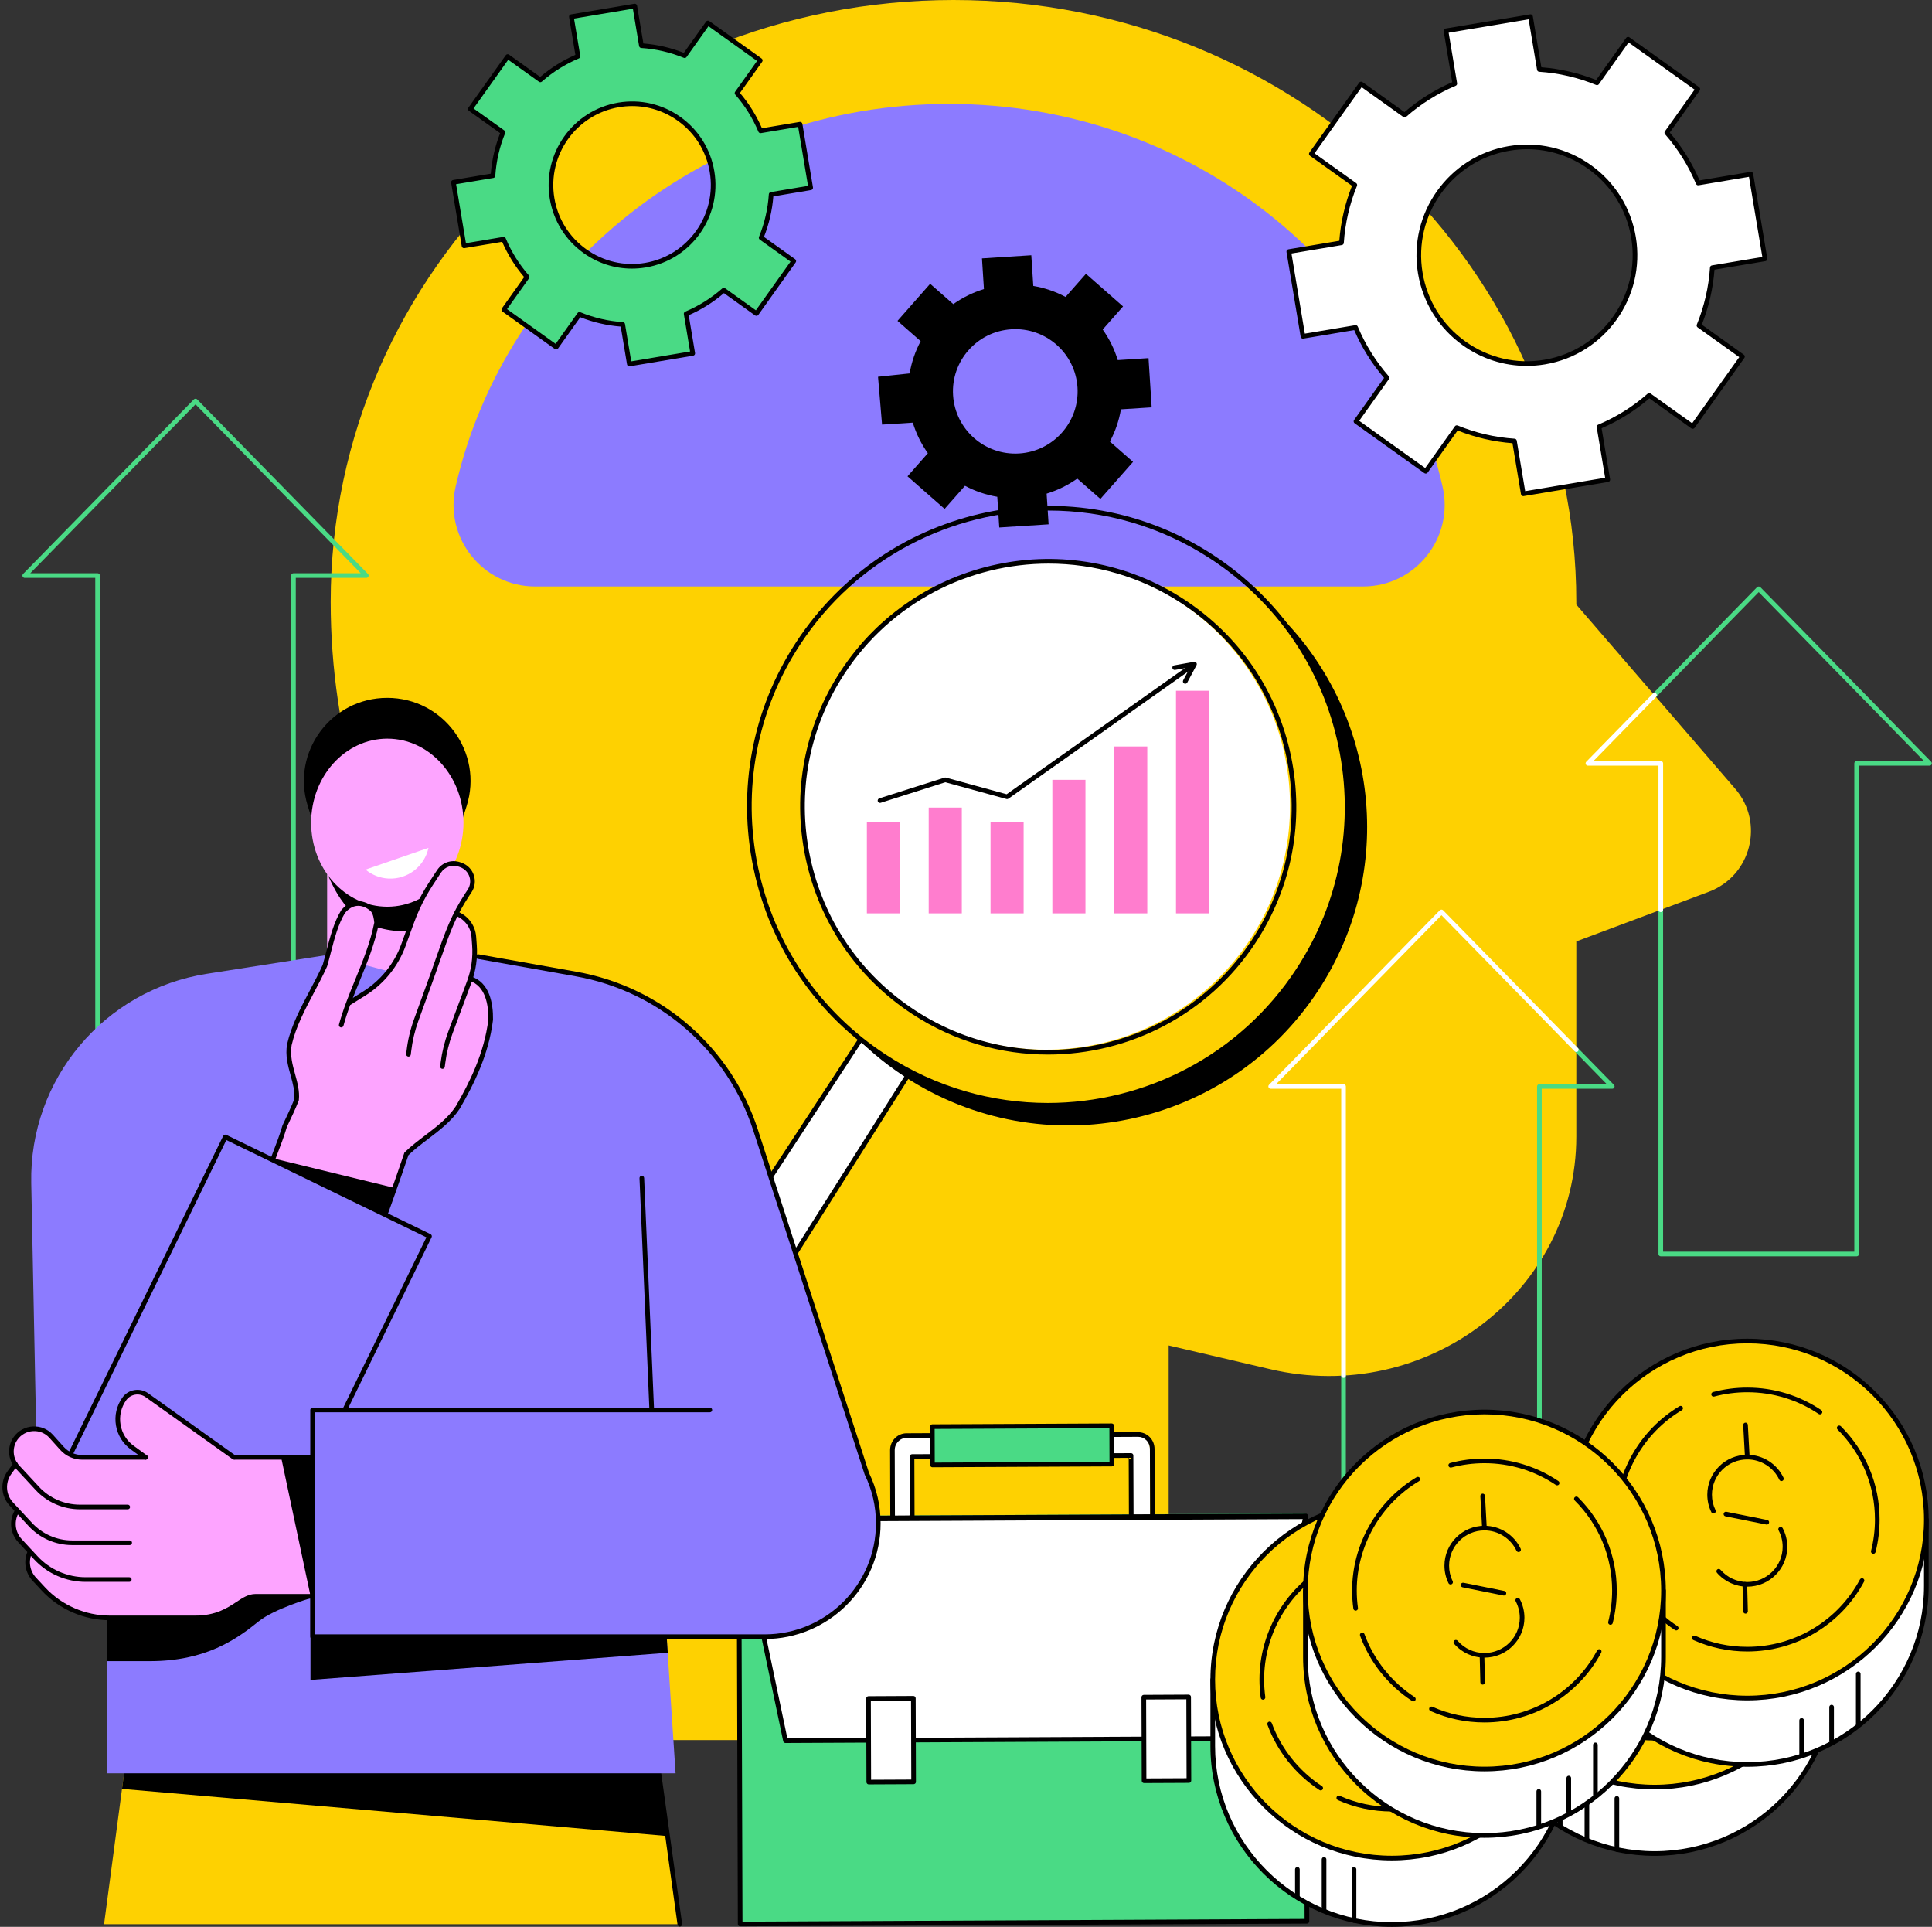 <?xml version="1.0" encoding="UTF-8"?><svg xmlns="http://www.w3.org/2000/svg" xmlns:xlink="http://www.w3.org/1999/xlink" height="1830.0" preserveAspectRatio="xMidYMid meet" version="1.0" viewBox="331.3 335.0 1835.3 1830.0" width="1835.3" zoomAndPan="magnify"><rect x="331.3" y="335.0" width="1835.3" height="1830.0" fill="#333333" stroke="none"/><g><g id="change1_1"><path d="M 1979.645 1084.105 L 1828.707 909.191 L 1828.707 906.641 C 1828.707 590.938 1563.832 335 1237.07 335 C 910.32 335 645.434 590.938 645.434 906.641 C 645.434 1033.605 682.887 1153.676 748.699 1255.812 L 748.699 1987.668 L 1441.465 1987.668 L 1441.465 1612.828 L 1538.094 1635.41 C 1686.16 1670.012 1828.707 1561.621 1828.707 1414.43 L 1828.707 1229.109 L 1954.555 1181.969 C 1994.746 1166.918 2007.656 1116.551 1979.645 1084.105" fill="#fed101"/></g><g id="change2_1"><path d="M 1626.105 892.012 C 1676 892.012 1712.762 845.73 1701.684 797.203 C 1654.219 589.266 1462.383 433.699 1232.898 433.699 C 1003.43 433.699 811.582 589.266 764.117 797.203 C 753.039 845.73 789.805 892.012 839.695 892.012 L 1626.105 892.012" fill="#8c7bff"/></g><g id="change3_1"><path d="M 1798.711 678.859 C 1742.781 688.234 1689.867 650.406 1680.508 594.367 C 1671.156 538.332 1708.906 485.312 1764.84 475.938 C 1820.77 466.562 1873.695 504.391 1883.059 560.43 C 1892.406 616.465 1854.656 669.484 1798.711 678.859 Z M 2007.965 580.852 L 1994.527 500.398 L 1944.477 508.781 C 1937.066 491.102 1926.926 475.043 1914.676 461.023 L 1944.16 419.609 L 1877.875 372.234 L 1848.383 413.637 C 1831.16 406.598 1812.703 402.219 1793.598 400.953 L 1785.238 350.797 L 1704.926 364.258 L 1713.297 414.402 C 1695.645 421.824 1679.609 431.977 1665.605 444.266 L 1624.285 414.719 L 1576.988 481.133 L 1618.324 510.668 C 1611.285 527.926 1606.918 546.414 1605.652 565.559 L 1555.59 573.945 L 1569.023 654.402 L 1619.074 646.016 C 1626.484 663.695 1636.637 679.758 1648.887 693.773 L 1619.406 735.188 L 1685.688 782.562 L 1715.172 741.16 C 1732.402 748.199 1750.852 752.578 1769.957 753.844 L 1778.328 804 L 1858.641 790.539 L 1850.266 740.395 C 1867.91 732.973 1883.957 722.82 1897.945 710.531 L 1939.266 740.078 L 1986.578 673.664 L 1945.242 644.129 C 1952.27 626.871 1956.645 608.383 1957.91 589.238 L 2007.965 580.852" fill="#fff"/></g><g id="change4_1"><path d="M 1781.984 476.707 C 1776.414 476.707 1770.805 477.168 1765.195 478.121 C 1710.562 487.266 1673.539 539.258 1682.672 594.008 C 1687.094 620.527 1701.574 643.73 1723.418 659.344 C 1745.266 674.961 1771.875 681.125 1798.352 676.688 C 1852.996 667.527 1890.02 615.551 1880.871 560.801 C 1876.449 534.281 1861.984 511.066 1840.125 495.449 C 1822.914 483.148 1802.734 476.707 1781.984 476.707 Z M 1781.547 682.508 C 1759.902 682.508 1738.836 675.793 1720.859 662.934 C 1698.051 646.633 1682.949 622.414 1678.332 594.734 C 1668.789 537.598 1707.434 483.32 1764.48 473.766 C 1792.109 469.145 1819.891 475.559 1842.699 491.859 C 1865.496 508.16 1880.609 532.383 1885.23 560.074 C 1894.773 617.215 1856.125 671.477 1799.078 681.043 L 1798.707 678.867 L 1799.078 681.043 C 1793.23 682.02 1787.371 682.508 1781.547 682.508 Z M 1715.184 738.949 C 1715.461 738.949 1715.738 739.004 1716.016 739.121 C 1733.305 746.195 1751.496 750.418 1770.105 751.66 C 1771.121 751.727 1771.953 752.48 1772.125 753.496 L 1780.137 801.461 L 1856.098 788.738 L 1848.086 740.758 C 1847.914 739.754 1848.469 738.766 1849.406 738.367 C 1866.59 731.137 1882.43 721.211 1896.488 708.883 C 1897.254 708.207 1898.387 708.145 1899.219 708.75 L 1938.766 736.996 L 1983.496 674.18 L 1943.953 645.922 C 1943.121 645.328 1942.805 644.246 1943.188 643.297 C 1950.262 625.965 1954.473 607.723 1955.699 589.098 C 1955.766 588.082 1956.531 587.238 1957.535 587.078 L 2005.434 579.055 L 1992.723 502.934 L 1944.836 510.961 C 1943.832 511.133 1942.844 510.578 1942.434 509.641 C 1935.227 492.43 1925.316 476.562 1913.012 462.48 C 1912.34 461.715 1912.273 460.578 1912.867 459.746 L 1941.074 420.121 L 1878.379 375.312 L 1850.184 414.922 C 1849.578 415.754 1848.496 416.07 1847.543 415.688 C 1830.242 408.602 1812.039 404.391 1793.453 403.148 C 1792.438 403.082 1791.594 402.316 1791.434 401.312 L 1783.422 353.336 L 1707.449 366.07 L 1715.461 414.051 C 1715.633 415.055 1715.078 416.043 1714.141 416.441 C 1696.969 423.672 1681.129 433.586 1667.07 445.926 C 1666.293 446.602 1665.16 446.652 1664.328 446.059 L 1624.797 417.801 L 1580.062 480.613 L 1619.594 508.887 C 1620.426 509.48 1620.742 510.562 1620.359 511.516 C 1613.285 528.844 1609.074 547.074 1607.848 565.695 C 1607.781 566.727 1607.016 567.559 1606.012 567.73 L 1558.125 575.754 L 1570.824 651.859 L 1618.723 643.848 C 1619.727 643.676 1620.715 644.219 1621.113 645.168 C 1628.332 662.367 1638.23 678.246 1650.535 692.328 C 1651.219 693.094 1651.273 694.23 1650.68 695.062 L 1622.473 734.672 L 1685.168 779.496 L 1713.375 739.887 C 1713.797 739.281 1714.484 738.949 1715.184 738.949 Z M 1778.316 806.211 C 1777.867 806.211 1777.418 806.066 1777.035 805.805 C 1776.574 805.461 1776.242 804.945 1776.148 804.363 L 1768.059 755.922 C 1750.176 754.562 1732.672 750.512 1715.961 743.859 L 1687.477 783.852 C 1687.137 784.328 1686.633 784.645 1686.051 784.738 C 1685.473 784.844 1684.879 784.699 1684.402 784.367 L 1618.102 736.984 C 1617.125 736.27 1616.891 734.898 1617.602 733.906 L 1646.086 693.914 C 1634.363 680.238 1624.836 664.969 1617.734 648.48 L 1569.387 656.586 C 1568.805 656.68 1568.223 656.535 1567.734 656.203 C 1567.262 655.859 1566.941 655.348 1566.852 654.766 L 1553.414 574.301 C 1553.203 573.102 1554.02 571.965 1555.234 571.77 L 1603.57 563.664 C 1604.93 545.754 1608.984 528.211 1615.637 511.461 L 1575.695 482.926 C 1574.703 482.227 1574.48 480.852 1575.191 479.848 L 1622.484 413.445 C 1622.816 412.969 1623.344 412.652 1623.926 412.547 C 1624.504 412.453 1625.086 412.586 1625.562 412.93 L 1665.477 441.465 C 1679.121 429.719 1694.355 420.176 1710.828 413.062 L 1702.738 364.621 C 1702.539 363.418 1703.344 362.285 1704.543 362.086 L 1784.875 348.621 C 1785.441 348.531 1786.023 348.664 1786.512 349.004 C 1786.988 349.348 1787.305 349.863 1787.395 350.43 L 1795.488 398.871 C 1813.371 400.246 1830.875 404.297 1847.586 410.949 L 1876.066 370.957 C 1876.41 370.48 1876.926 370.164 1877.492 370.059 C 1878.086 369.965 1878.668 370.098 1879.145 370.441 L 1945.441 417.828 C 1946.434 418.527 1946.656 419.898 1945.945 420.902 L 1917.473 460.895 C 1929.195 474.555 1938.727 489.828 1945.812 506.328 L 1994.176 498.223 C 1994.742 498.129 1995.336 498.262 1995.812 498.605 C 1996.285 498.949 1996.602 499.465 1996.707 500.031 L 2010.133 580.492 C 2010.344 581.695 2009.527 582.828 2008.324 583.039 L 1959.977 591.133 C 1958.617 609.043 1954.562 626.598 1947.926 643.348 L 1987.852 671.871 C 1988.844 672.582 1989.066 673.957 1988.355 674.945 L 1941.074 741.363 C 1940.73 741.84 1940.215 742.156 1939.637 742.25 C 1939.055 742.355 1938.473 742.211 1937.984 741.879 L 1898.086 713.344 C 1884.422 725.078 1869.191 734.621 1852.73 741.746 L 1860.809 790.188 C 1861.008 791.391 1860.203 792.523 1859 792.723 L 1778.684 806.172 C 1778.566 806.199 1778.445 806.211 1778.316 806.211"/></g><g id="change4_2"><path d="M 1299.551 765.664 C 1266.914 767.75 1238.758 743.039 1236.672 710.473 C 1234.57 677.91 1259.328 649.812 1291.977 647.727 C 1324.613 645.637 1352.77 670.348 1354.867 702.914 C 1356.957 735.48 1332.199 763.562 1299.551 765.664 Z M 1425.332 721.879 L 1422.336 675.125 L 1393.121 676.988 C 1389.898 666.457 1385.027 656.688 1378.812 647.961 L 1398.145 626.023 L 1362.887 595.07 L 1343.543 617.012 C 1334.074 611.973 1323.742 608.402 1312.867 606.559 L 1310.98 577.414 L 1264.117 580.41 L 1265.992 609.555 C 1255.438 612.777 1245.645 617.637 1236.895 623.84 L 1214.91 604.543 L 1183.887 639.727 L 1205.887 659.023 C 1200.836 668.473 1197.25 678.781 1195.398 689.645 L 1165.375 692.828 L 1169.203 738.262 L 1198.406 736.398 C 1201.629 746.934 1206.5 756.699 1212.727 765.426 L 1193.383 787.367 L 1228.637 818.316 L 1247.98 796.379 C 1257.453 801.414 1267.797 804.988 1278.672 806.828 L 1280.547 835.973 L 1327.41 832.977 L 1325.535 803.832 C 1336.09 800.613 1345.879 795.754 1354.633 789.547 L 1376.617 808.844 L 1407.641 773.66 L 1385.652 754.363 C 1390.691 744.914 1394.285 734.605 1396.129 723.742 L 1425.332 721.879"/></g><g id="change5_1"><path d="M 944.43 586.84 C 902.465 593.875 862.762 565.484 855.742 523.453 C 848.727 481.422 877.055 441.641 919.016 434.605 C 960.977 427.57 1000.684 455.961 1007.703 497.992 C 1014.715 540.039 986.391 579.805 944.43 586.84 Z M 1101.414 513.32 L 1091.332 452.953 L 1053.785 459.246 C 1048.223 445.984 1040.613 433.93 1031.422 423.41 L 1053.543 392.348 L 1003.812 356.805 L 981.691 387.867 C 968.77 382.582 954.922 379.297 940.594 378.344 L 934.312 340.723 L 874.059 350.816 L 880.34 388.438 C 867.102 394.016 855.074 401.633 844.57 410.84 L 813.566 388.676 L 778.082 438.5 L 809.094 460.66 C 803.812 473.605 800.535 487.488 799.59 501.832 L 762.031 508.125 L 772.109 568.492 L 809.664 562.199 C 815.227 575.461 822.828 587.516 832.023 598.035 L 809.902 629.098 L 859.633 664.641 L 881.754 633.578 C 894.676 638.863 908.523 642.148 922.852 643.102 L 929.133 680.723 L 989.387 670.629 L 983.105 633.008 C 996.344 627.43 1008.375 619.812 1018.871 610.605 L 1049.883 632.77 L 1085.363 582.945 L 1054.355 560.785 C 1059.633 547.84 1062.902 533.973 1063.852 519.613 L 1101.414 513.32" fill="#4ada85"/></g><g id="change4_3"><path d="M 931.879 435.738 C 927.73 435.738 923.551 436.086 919.375 436.789 C 878.68 443.602 851.105 482.324 857.914 523.09 C 861.211 542.848 871.988 560.129 888.262 571.758 C 904.535 583.387 924.348 587.977 944.062 584.676 C 984.758 577.859 1012.332 539.137 1005.52 498.359 C 1002.23 478.613 991.449 461.332 975.176 449.703 C 962.352 440.527 947.32 435.738 931.879 435.738 Z M 931.551 590.125 C 915.191 590.125 899.281 585.059 885.699 575.352 C 868.469 563.031 857.059 544.73 853.566 523.82 C 846.359 480.656 875.555 439.652 918.648 432.438 C 939.527 428.938 960.512 433.789 977.738 446.109 C 994.969 458.43 1006.379 476.73 1009.871 497.641 C 1017.082 540.805 987.883 581.797 944.789 589.023 C 940.371 589.766 935.941 590.125 931.551 590.125 Z M 881.754 631.379 C 882.031 631.379 882.316 631.434 882.59 631.539 C 895.512 636.828 909.105 639.984 922.996 640.902 C 924.016 640.969 924.855 641.734 925.023 642.742 L 930.941 678.191 L 986.844 668.828 L 980.926 633.367 C 980.758 632.359 981.305 631.379 982.246 630.98 C 995.078 625.586 1006.91 618.172 1017.41 608.953 C 1018.18 608.277 1019.312 608.227 1020.148 608.824 L 1049.359 629.695 L 1082.281 583.469 L 1053.07 562.582 C 1052.23 561.984 1051.922 560.898 1052.312 559.957 C 1057.59 547.012 1060.73 533.395 1061.652 519.469 C 1061.723 518.449 1062.48 517.613 1063.492 517.441 L 1098.871 511.512 L 1089.52 455.5 L 1054.141 461.426 C 1053.129 461.598 1052.141 461.055 1051.742 460.102 C 1046.352 447.25 1038.961 435.395 1029.762 424.879 C 1029.082 424.109 1029.031 422.969 1029.621 422.148 L 1050.469 392.867 L 1004.32 359.887 L 983.48 389.152 C 982.887 389.988 981.797 390.309 980.852 389.91 C 967.93 384.633 954.336 381.477 940.445 380.562 C 939.426 380.48 938.586 379.727 938.414 378.719 L 932.496 343.27 L 876.594 352.633 L 882.512 388.078 C 882.68 389.086 882.133 390.082 881.191 390.48 C 868.359 395.879 856.527 403.289 846.023 412.508 C 845.254 413.184 844.121 413.234 843.289 412.641 L 814.078 391.766 L 781.152 437.992 L 810.371 458.879 C 811.203 459.477 811.52 460.562 811.133 461.504 C 805.852 474.449 802.707 488.066 801.785 501.992 C 801.719 503.012 800.957 503.848 799.949 504.02 L 764.566 509.949 L 773.918 565.961 L 809.301 560.035 C 810.309 559.863 811.301 560.406 811.695 561.348 C 817.086 574.211 824.484 586.066 833.684 596.582 C 834.355 597.352 834.41 598.48 833.816 599.312 L 812.973 628.594 L 859.113 661.574 L 879.957 632.309 C 880.379 631.711 881.059 631.379 881.754 631.379 Z M 929.129 682.938 C 928.672 682.938 928.227 682.793 927.852 682.527 C 927.371 682.184 927.051 681.664 926.953 681.094 L 920.957 645.172 C 907.781 644.137 894.875 641.141 882.539 636.273 L 861.426 665.926 C 861.086 666.402 860.57 666.719 859.992 666.824 C 859.41 666.918 858.824 666.785 858.348 666.441 L 808.617 630.902 C 807.625 630.188 807.395 628.82 808.102 627.824 L 829.223 598.172 C 820.617 588.07 813.594 576.809 808.316 564.664 L 772.469 570.672 C 771.895 570.777 771.301 570.629 770.824 570.301 C 770.352 569.953 770.027 569.438 769.934 568.867 L 759.855 508.504 C 759.652 507.297 760.465 506.156 761.664 505.957 L 797.512 499.949 C 798.559 486.754 801.547 473.812 806.398 461.453 L 776.801 440.301 C 775.812 439.598 775.582 438.219 776.285 437.227 L 811.77 387.402 C 812.105 386.926 812.621 386.609 813.199 386.516 C 813.781 386.41 814.367 386.555 814.844 386.898 L 844.441 408.051 C 854.523 399.43 865.758 392.391 877.875 387.098 L 871.883 351.188 C 871.68 349.98 872.492 348.855 873.691 348.656 L 933.945 338.551 C 934.52 338.457 935.113 338.59 935.59 338.934 C 936.066 339.277 936.387 339.781 936.484 340.367 L 942.48 376.277 C 955.656 377.324 968.566 380.32 980.895 385.176 L 1002.012 355.539 C 1002.352 355.059 1002.871 354.727 1003.449 354.637 C 1004.031 354.543 1004.609 354.676 1005.09 355.02 L 1054.82 390.559 C 1055.809 391.277 1056.043 392.641 1055.332 393.637 L 1034.219 423.289 C 1042.82 433.391 1049.84 444.652 1055.121 456.797 L 1090.969 450.789 C 1091.539 450.684 1092.141 450.832 1092.609 451.164 C 1093.09 451.508 1093.41 452.023 1093.512 452.594 L 1103.582 512.957 C 1103.781 514.164 1102.969 515.293 1101.77 515.504 L 1065.93 521.5 C 1064.879 534.707 1061.891 547.648 1057.039 559.996 L 1086.641 581.16 C 1087.629 581.863 1087.859 583.242 1087.148 584.238 L 1051.672 634.059 C 1051.332 634.535 1050.82 634.855 1050.242 634.945 C 1049.66 635.039 1049.07 634.906 1048.59 634.562 L 1019 613.41 C 1008.91 622.031 997.68 629.07 985.562 634.352 L 991.559 670.273 C 991.754 671.469 990.945 672.609 989.746 672.805 L 929.492 682.898 C 929.371 682.926 929.25 682.938 929.129 682.938"/></g><g id="change5_2"><path d="M 1793.648 1747.191 L 1607.574 1747.191 C 1606.359 1747.191 1605.375 1746.203 1605.375 1744.992 L 1605.375 1641.504 C 1605.375 1640.281 1606.359 1639.293 1607.574 1639.293 C 1608.797 1639.293 1609.781 1640.281 1609.781 1641.504 L 1609.781 1742.781 L 1791.441 1742.781 L 1791.441 1366.844 C 1791.441 1365.621 1792.438 1364.633 1793.648 1364.633 L 1857.605 1364.633 L 1827.133 1333.492 C 1826.285 1332.621 1826.297 1331.234 1827.164 1330.379 C 1828.035 1329.52 1829.418 1329.543 1830.289 1330.414 L 1864.426 1365.305 C 1865.043 1365.934 1865.227 1366.875 1864.871 1367.691 C 1864.539 1368.512 1863.738 1369.043 1862.844 1369.043 L 1795.855 1369.043 L 1795.855 1744.992 C 1795.855 1746.203 1794.863 1747.191 1793.648 1747.191" fill="#4ada85"/></g><g id="change3_2"><path d="M 1607.586 1643.699 C 1606.359 1643.699 1605.383 1642.719 1605.383 1641.5 L 1605.383 1369.039 L 1538.383 1369.039 C 1537.496 1369.039 1536.688 1368.512 1536.352 1367.691 C 1536.004 1366.871 1536.184 1365.926 1536.801 1365.297 L 1699.043 1199.508 C 1699.871 1198.664 1701.367 1198.664 1702.188 1199.508 L 1830.289 1330.406 C 1831.141 1331.281 1831.129 1332.676 1830.254 1333.527 C 1829.379 1334.383 1827.996 1334.359 1827.145 1333.484 L 1700.625 1204.203 L 1543.617 1364.625 L 1607.586 1364.625 C 1608.797 1364.625 1609.789 1365.625 1609.789 1366.836 L 1609.789 1641.5 C 1609.789 1642.719 1608.797 1643.699 1607.586 1643.699" fill="#fff"/></g><g id="change5_3"><path d="M 426.199 1455.246 L 607.863 1455.246 L 607.863 881.645 C 607.863 880.418 608.852 879.434 610.066 879.434 L 674.023 879.434 L 517.031 719.016 L 360.039 879.434 L 423.996 879.434 C 425.215 879.434 426.199 880.418 426.199 881.645 Z M 610.066 1459.652 L 423.996 1459.652 C 422.777 1459.652 421.793 1458.676 421.793 1457.453 L 421.793 883.848 L 354.797 883.848 C 353.91 883.848 353.109 883.312 352.766 882.5 C 352.418 881.68 352.598 880.734 353.219 880.102 L 515.457 714.316 C 516.285 713.473 517.777 713.473 518.605 714.316 L 680.844 880.102 C 681.465 880.734 681.645 881.68 681.301 882.5 C 680.957 883.312 680.156 883.848 679.266 883.848 L 612.273 883.848 L 612.273 1457.453 C 612.273 1458.676 611.285 1459.652 610.066 1459.652" fill="#4ada85"/></g><g id="change5_4"><path d="M 2095.031 1528.191 L 1908.945 1528.191 C 1907.734 1528.191 1906.75 1527.203 1906.75 1525.98 L 1906.75 1199.062 C 1906.75 1197.844 1907.734 1196.852 1908.945 1196.852 C 1910.168 1196.852 1911.148 1197.844 1911.148 1199.062 L 1911.148 1523.781 L 2092.812 1523.781 L 2092.812 1059.984 C 2092.812 1058.762 2093.809 1057.777 2095.031 1057.777 L 2158.98 1057.777 L 2001.988 897.355 L 1904.609 996.859 C 1903.762 997.738 1902.352 997.75 1901.488 996.902 C 1900.625 996.051 1900.609 994.656 1901.461 993.777 L 2000.406 892.664 C 2001.242 891.812 2002.73 891.812 2003.57 892.664 L 2165.797 1058.441 C 2166.41 1059.066 2166.598 1060.023 2166.25 1060.848 C 2165.918 1061.645 2165.105 1062.191 2164.23 1062.191 L 2097.227 1062.191 L 2097.227 1525.98 C 2097.227 1527.203 2096.242 1528.191 2095.031 1528.191" fill="#4ada85"/></g><g id="change3_3"><path d="M 1908.953 1201.258 C 1907.734 1201.258 1906.75 1200.27 1906.75 1199.062 L 1906.75 1062.188 L 1839.754 1062.188 C 1838.863 1062.188 1838.066 1061.648 1837.715 1060.84 C 1837.375 1060.02 1837.562 1059.07 1838.184 1058.434 L 1901.461 993.773 C 1902.305 992.906 1903.715 992.895 1904.582 993.738 C 1905.449 994.594 1905.461 995.988 1904.605 996.855 L 1844.996 1057.777 L 1908.953 1057.777 C 1910.172 1057.777 1911.16 1058.762 1911.16 1059.984 L 1911.16 1199.062 C 1911.16 1200.27 1910.172 1201.258 1908.953 1201.258" fill="#fff"/></g><g id="change5_5"><path d="M 1034.422 2162.32 L 1572.82 2159.719 L 1571.621 1772.398 L 1033.211 1775 L 1034.422 2162.32" fill="#4ada85"/></g><g id="change3_4"><path d="M 1405.91 1775.711 L 1405.84 1718.301 L 1197.68 1718.352 L 1197.879 1776.719 L 1178.988 1775.859 L 1179.57 1710.941 C 1179.551 1703.32 1189.391 1698.5 1196.77 1698.461 L 1410.25 1697.422 C 1417.629 1697.391 1423.629 1703.531 1423.66 1711.148 L 1423.859 1775.621 L 1405.91 1775.711" fill="#fff"/></g><g id="change4_4"><path d="M 1412.512 1699.629 C 1412.5 1699.629 1412.48 1699.629 1412.461 1699.629 L 1192.379 1700.66 C 1186.219 1700.691 1181.23 1705.922 1181.25 1712.32 L 1181.449 1774.57 L 1195.66 1774.52 L 1195.469 1718.359 C 1195.469 1717.141 1196.449 1716.148 1197.672 1716.148 L 1405.699 1715.141 C 1405.711 1715.141 1405.711 1715.141 1405.711 1715.141 C 1406.289 1715.141 1406.852 1715.359 1407.27 1715.77 C 1407.68 1716.191 1407.922 1716.75 1407.922 1717.328 L 1408.109 1773.5 L 1423.852 1773.422 L 1423.648 1711.16 C 1423.641 1707.98 1422.422 1705.02 1420.211 1702.828 C 1418.129 1700.762 1415.391 1699.629 1412.512 1699.629 Z M 1179.25 1778.988 C 1178.672 1778.988 1178.109 1778.762 1177.691 1778.352 C 1177.281 1777.941 1177.039 1777.379 1177.039 1776.789 L 1176.84 1712.328 C 1176.809 1703.512 1183.77 1696.301 1192.359 1696.25 L 1412.441 1695.219 C 1416.488 1695.25 1420.379 1696.789 1423.309 1699.699 C 1426.359 1702.719 1428.051 1706.789 1428.059 1711.148 L 1428.27 1775.609 C 1428.27 1776.828 1427.289 1777.82 1426.07 1777.82 L 1405.922 1777.922 C 1405.371 1777.969 1404.77 1777.691 1404.359 1777.281 C 1403.941 1776.871 1403.711 1776.309 1403.711 1775.719 L 1403.52 1719.559 L 1199.891 1720.539 L 1200.078 1776.699 L 1200.078 1776.711 C 1200.078 1776.711 1200.078 1776.711 1200.078 1776.719 C 1200.078 1777.93 1199.102 1778.922 1197.879 1778.922 C 1197.852 1778.93 1197.789 1778.922 1197.75 1778.922 L 1179.262 1778.988 C 1179.25 1778.988 1179.25 1778.988 1179.25 1778.988"/></g><g id="change3_5"><path d="M 1077.469 1988.23 L 1528.699 1986.059 L 1571.629 1774.719 L 1033.23 1777.32 L 1077.469 1988.23" fill="#fff"/></g><g id="change4_5"><path d="M 1035.941 1779.512 L 1079.262 1986.02 L 1526.898 1983.859 L 1568.93 1776.949 Z M 1077.469 1990.441 C 1076.422 1990.441 1075.52 1989.711 1075.309 1988.691 L 1031.07 1777.77 C 1030.941 1777.129 1031.102 1776.449 1031.52 1775.941 C 1031.93 1775.422 1032.559 1775.121 1033.219 1775.121 L 1571.621 1772.52 C 1572.301 1772.57 1572.922 1772.82 1573.34 1773.328 C 1573.762 1773.84 1573.93 1774.52 1573.789 1775.172 L 1530.859 1986.5 C 1530.648 1987.52 1529.762 1988.262 1528.711 1988.27 L 1077.48 1990.441 L 1077.469 1990.441"/></g><g id="change3_6"><path d="M 1418.109 2026.281 L 1460.699 2026.07 L 1460.461 1946.699 L 1417.859 1946.898 L 1418.109 2026.281" fill="#fff"/></g><g id="change3_7"><path d="M 1156.602 2027.539 L 1199.191 2027.328 L 1198.949 1947.961 L 1156.352 1948.172 L 1156.602 2027.539" fill="#fff"/></g><g id="change5_6"><path d="M 1217.059 1726.32 L 1387.48 1725.5 L 1387.371 1689.129 L 1216.949 1689.949 L 1217.059 1726.32" fill="#4ada85"/></g><g id="change4_6"><path d="M 1420.07 1949.102 L 1420.301 2024.059 L 1458.488 2023.879 L 1458.262 1948.91 Z M 1418.109 2028.48 C 1417.52 2028.48 1416.969 2028.25 1416.551 2027.84 C 1416.141 2027.43 1415.898 2026.871 1415.898 2026.281 L 1415.648 1946.91 C 1415.648 1945.691 1416.629 1944.699 1417.852 1944.699 L 1460.449 1944.488 C 1461.102 1944.559 1461.59 1944.719 1462.012 1945.129 C 1462.422 1945.539 1462.66 1946.102 1462.66 1946.691 L 1462.91 2026.07 C 1462.91 2027.281 1461.93 2028.27 1460.711 2028.281 L 1418.121 2028.48 C 1418.109 2028.48 1418.109 2028.48 1418.109 2028.48"/></g><g id="change4_7"><path d="M 1158.559 1950.359 L 1158.789 2025.32 L 1196.98 2025.141 L 1196.75 1950.172 Z M 1156.602 2029.738 C 1156.012 2029.738 1155.461 2029.52 1155.039 2029.109 C 1154.629 2028.691 1154.391 2028.129 1154.391 2027.551 L 1154.141 1948.172 C 1154.141 1946.961 1155.121 1945.969 1156.34 1945.961 L 1198.941 1945.75 C 1199.621 1945.73 1200.078 1945.98 1200.5 1946.391 C 1200.922 1946.809 1201.148 1947.371 1201.148 1947.949 L 1201.398 2027.328 C 1201.398 2028.539 1200.422 2029.531 1199.199 2029.539 L 1156.609 2029.738 C 1156.602 2029.738 1156.602 2029.738 1156.602 2029.738"/></g><g id="change4_8"><path d="M 1035.441 1780.32 L 1036.621 2160.102 L 1570.609 2157.531 L 1569.43 1777.75 Z M 1034.422 2164.531 C 1033.84 2164.531 1033.281 2164.301 1032.871 2163.891 C 1032.449 2163.469 1032.219 2162.91 1032.219 2162.328 L 1031.02 1778.141 C 1031.02 1776.922 1032 1775.93 1033.219 1775.93 L 1571.621 1773.328 C 1572.16 1773.301 1572.77 1773.551 1573.18 1773.969 C 1573.602 1774.379 1573.828 1774.941 1573.84 1775.52 L 1575.031 2159.711 C 1575.031 2160.93 1574.051 2161.922 1572.828 2161.93 L 1034.43 2164.531 L 1034.422 2164.531"/></g><g id="change4_9"><path d="M 1219.16 1692.148 L 1219.262 1724.109 L 1385.27 1723.301 L 1385.172 1691.352 Z M 1217.059 1728.531 C 1216.48 1728.531 1215.922 1728.301 1215.512 1727.891 C 1215.09 1727.469 1214.859 1726.91 1214.859 1726.328 L 1214.738 1689.961 C 1214.738 1688.738 1215.719 1687.75 1216.941 1687.75 L 1387.359 1686.922 C 1388.031 1686.98 1388.512 1687.148 1388.922 1687.559 C 1389.34 1687.98 1389.57 1688.539 1389.57 1689.121 L 1389.691 1725.488 C 1389.691 1726.711 1388.711 1727.699 1387.488 1727.699 L 1217.07 1728.531 L 1217.059 1728.531"/></g><g id="change3_8"><path d="M 1195.699 1353.102 L 1004.41 1655.52 L 951.625 1623.488 L 1148.73 1322.398 L 1195.699 1353.102" fill="#fff"/></g><g id="change4_10"><path d="M 1004.41 1657.719 C 1004.02 1657.719 1003.629 1657.621 1003.27 1657.398 L 950.48 1625.371 C 949.973 1625.059 949.605 1624.559 949.477 1623.969 C 949.344 1623.391 949.453 1622.781 949.781 1622.281 L 1146.891 1321.191 C 1147.559 1320.172 1148.922 1319.891 1149.941 1320.559 C 1150.961 1321.219 1151.238 1322.59 1150.578 1323.609 L 954.719 1622.789 L 1003.711 1652.512 L 1193.84 1351.922 C 1194.488 1350.891 1195.852 1350.59 1196.879 1351.238 C 1197.91 1351.891 1198.211 1353.25 1197.559 1354.281 L 1006.281 1656.699 C 1005.859 1657.359 1005.141 1657.719 1004.41 1657.719"/></g><g id="change4_11"><path d="M 979.52 1632.059 C 965.629 1622.93 951.906 1619.27 948.867 1623.891 C 945.832 1628.5 954.629 1639.648 968.52 1648.77 C 982.414 1657.898 1002.039 1662.59 1005.078 1657.98 C 1008.121 1653.359 993.414 1641.191 979.52 1632.059"/></g><g id="change4_12"><path d="M 1327.512 819.871 C 1235.566 819.871 1145.367 864.699 1091.395 947.148 C 1050.211 1010.047 1036.012 1085.215 1051.41 1158.789 C 1066.801 1232.371 1109.949 1295.555 1172.902 1336.703 C 1220.344 1367.711 1273.777 1382.531 1326.637 1382.531 C 1418.57 1382.539 1508.781 1337.711 1562.754 1255.25 C 1603.934 1192.352 1618.129 1117.195 1602.738 1043.613 C 1587.336 970.027 1544.199 906.855 1481.238 865.707 C 1433.816 834.691 1380.371 819.871 1327.512 819.871 Z M 1326.637 1386.941 C 1272.941 1386.941 1218.684 1371.887 1170.488 1340.387 C 1106.555 1298.602 1062.727 1234.434 1047.09 1159.699 C 1031.461 1084.973 1045.879 1008.617 1087.715 944.734 C 1174.055 812.848 1351.676 775.738 1483.66 862.016 C 1547.605 903.809 1591.422 967.977 1607.055 1042.711 C 1622.691 1117.438 1608.273 1193.781 1566.434 1257.676 C 1511.629 1341.402 1420 1386.941 1326.637 1386.941"/></g><g id="change3_9"><path d="M 1556.762 1100.363 C 1556.762 1228.258 1452.906 1331.938 1324.789 1331.938 C 1196.684 1331.938 1092.828 1228.258 1092.828 1100.363 C 1092.828 972.469 1196.684 868.793 1324.789 868.793 C 1452.906 868.793 1556.762 972.469 1556.762 1100.363" fill="#fff"/></g><g id="change4_13"><path d="M 1327.418 870.277 C 1251.949 870.277 1177.914 907.07 1133.605 974.746 C 1099.809 1026.387 1088.148 1088.082 1100.789 1148.488 C 1113.418 1208.875 1148.832 1260.75 1200.512 1294.527 C 1307.184 1364.25 1450.746 1334.266 1520.527 1227.668 C 1554.336 1176.027 1565.996 1114.324 1553.355 1053.938 C 1540.715 993.531 1505.301 941.676 1453.621 907.887 C 1414.68 882.434 1370.809 870.277 1327.418 870.277 Z M 1326.703 1336.555 C 1282.477 1336.555 1237.797 1324.152 1198.09 1298.219 C 1145.438 1263.789 1109.348 1210.938 1096.465 1149.387 C 1083.59 1087.836 1095.461 1024.957 1129.914 972.332 C 1201.023 863.711 1347.32 833.145 1456.031 904.207 C 1508.707 938.629 1544.797 991.477 1557.672 1053.027 C 1570.555 1114.578 1558.672 1177.457 1524.219 1230.07 L 1522.371 1228.875 L 1524.219 1230.07 C 1479.074 1299.047 1403.605 1336.555 1326.703 1336.555"/></g><g id="change4_14"><path d="M 1537.395 910.645 C 1622.191 1003.969 1636.875 1146.066 1564.605 1256.453 C 1478.797 1387.531 1302.887 1424.281 1171.703 1338.547 C 1158.824 1330.129 1146.859 1320.824 1135.836 1310.797 C 1151.723 1328.285 1170.062 1344.059 1190.773 1357.594 C 1321.957 1443.348 1497.867 1406.598 1583.68 1275.52 C 1661.066 1157.297 1638.738 1002.758 1537.395 910.645"/></g><g id="change6_1"><path d="M 1186.23 1202.449 L 1154.789 1202.449 L 1154.789 1115.57 L 1186.23 1115.57 L 1186.23 1202.449" fill="#ff7dce"/></g><g id="change6_2"><path d="M 1244.961 1202.449 L 1213.52 1202.449 L 1213.52 1102.012 L 1244.961 1102.012 L 1244.961 1202.449" fill="#ff7dce"/></g><g id="change6_3"><path d="M 1303.691 1202.449 L 1272.25 1202.449 L 1272.25 1115.57 L 1303.691 1115.57 L 1303.691 1202.449" fill="#ff7dce"/></g><g id="change6_4"><path d="M 1362.422 1202.449 L 1330.98 1202.449 L 1330.98 1075.629 L 1362.422 1075.629 L 1362.422 1202.449" fill="#ff7dce"/></g><g id="change6_5"><path d="M 1421.148 1202.449 L 1389.711 1202.449 L 1389.711 1043.93 L 1421.148 1043.93 L 1421.148 1202.449" fill="#ff7dce"/></g><g id="change6_6"><path d="M 1479.879 1202.449 L 1448.441 1202.449 L 1448.441 991.039 L 1479.879 991.039 L 1479.879 1202.449" fill="#ff7dce"/></g><g id="change4_15"><path d="M 1167.25 1097.539 C 1166.309 1097.539 1165.449 1096.949 1165.148 1096.012 C 1164.781 1094.852 1165.422 1093.609 1166.578 1093.238 L 1228.57 1073.531 C 1228.98 1073.398 1229.422 1073.391 1229.828 1073.512 L 1287.551 1089.328 L 1462.891 965.289 C 1463.879 964.59 1465.262 964.82 1465.961 965.82 C 1466.672 966.809 1466.43 968.191 1465.441 968.891 L 1289.25 1093.531 C 1288.699 1093.91 1288.031 1094.039 1287.391 1093.859 L 1229.289 1077.93 L 1167.922 1097.441 C 1167.691 1097.512 1167.469 1097.539 1167.25 1097.539"/></g><g id="change4_16"><path d="M 1457.211 984.379 C 1456.859 984.379 1456.5 984.289 1456.172 984.121 C 1455.102 983.539 1454.691 982.211 1455.262 981.129 L 1461.91 968.699 L 1447.559 971.23 C 1446.359 971.441 1445.219 970.641 1445 969.449 C 1444.789 968.25 1445.59 967.102 1446.789 966.891 L 1465.602 963.559 C 1466.441 963.422 1467.281 963.762 1467.77 964.441 C 1468.27 965.121 1468.328 966.031 1467.93 966.77 L 1459.148 983.211 C 1458.762 983.961 1458 984.379 1457.211 984.379"/></g><g id="change1_2"><path d="M 977.09 2162.52 L 430.141 2162.52 L 450.047 2012.531 L 957.184 2012.531 L 977.09 2162.52" fill="#fed101"/></g><g id="change4_17"><path d="M 977.086 2164.719 C 976.004 2164.719 975.059 2163.922 974.906 2162.82 L 954.098 2012.84 C 953.93 2011.629 954.773 2010.52 955.98 2010.352 C 957.172 2010.18 958.297 2011.02 958.465 2012.23 L 979.273 2162.211 C 979.441 2163.422 978.602 2164.531 977.395 2164.699 C 977.289 2164.711 977.188 2164.719 977.086 2164.719"/></g><g id="change4_18"><path d="M 965.984 2078.859 L 957.184 2012.531 L 450.047 2012.531 L 447.199 2034 L 965.984 2078.859"/></g><g id="change7_1"><path d="M 642.055 1258.871 L 732.023 1258.871 L 732.023 1142.84 L 642.055 1142.84 L 642.055 1258.871" fill="#fda4ff"/></g><g id="change4_19"><path d="M 642.055 1164.801 L 642.055 1142.84 L 732.023 1142.84 L 732.023 1217.969 C 723.902 1219.578 707.832 1221.262 689.137 1215.5 C 657.008 1205.602 645.77 1171.172 642.055 1164.801"/></g><g id="change4_20"><path d="M 628.727 1116.719 L 698.758 1099.469 L 769.727 1115.75 L 774.535 1100.68 C 790.77 1049.762 752.688 997.789 699.137 997.789 C 645.824 997.789 607.77 1049.328 623.57 1100.129 L 628.727 1116.719"/></g><g id="change7_2"><path d="M 626.867 1116.328 C 626.867 1160.398 659.266 1196.129 699.23 1196.129 C 739.191 1196.129 771.59 1160.398 771.59 1116.328 C 771.59 1072.262 739.191 1036.531 699.23 1036.531 C 659.266 1036.531 626.867 1072.262 626.867 1116.328" fill="#fda4ff"/></g><g id="change3_10"><path d="M 678.559 1160.898 C 684.469 1165.809 691.926 1168.961 700.195 1169.398 C 718.633 1170.398 734.605 1157.73 738.336 1140.262 L 678.559 1160.898" fill="#fff"/></g><g id="change2_2"><path d="M 973.062 2019.23 L 432.82 2019.23 L 432.82 1705.461 L 950.418 1674.121 L 973.062 2019.23" fill="#8c7bff"/></g><g id="change2_3"><path d="M 1158.051 1744.801 L 1049.148 1408.57 C 1024.172 1331.422 958.562 1274.309 878.562 1260.078 L 743.992 1236.141 L 705.746 1258.871 L 642.02 1242 L 527.871 1259.852 C 430.293 1275.121 359.012 1359.949 360.977 1458.48 L 366.758 1748.609 L 1158.051 1744.801" fill="#8c7bff"/></g><g id="change4_21"><path d="M 626.238 1760.172 L 432.82 1760.172 L 432.82 1912.641 C 433.121 1912.648 433.418 1912.672 433.719 1912.672 L 473.703 1912.672 C 526.652 1912.672 555.875 1891.98 576.918 1874.969 C 591.711 1863.012 626.238 1852.898 626.238 1852.898 L 626.238 1760.172"/></g><g id="change4_22"><path d="M 626.238 1871.602 L 626.238 1930.5 L 965.641 1904.699 L 953.113 1715.172 L 626.238 1715.172 L 626.238 1871.602"/></g><g id="change4_23"><path d="M 950.418 1676.32 C 949.242 1676.32 948.266 1675.398 948.215 1674.211 L 938.789 1453.961 C 938.738 1452.738 939.68 1451.711 940.898 1451.66 C 942.129 1451.621 943.141 1452.551 943.195 1453.77 L 952.621 1674.02 C 952.676 1675.238 951.73 1676.27 950.516 1676.32 C 950.48 1676.32 950.449 1676.32 950.418 1676.32"/></g><g id="change7_3"><path d="M 614.02 1371.77 C 613.164 1367.191 599.828 1341.629 611.766 1308.672 L 616.504 1295.578 C 621.801 1280.961 628.395 1279.93 633.664 1265.379 L 655.453 1205.211 C 658.637 1196.422 668.359 1191.859 677.168 1195.039 L 678.375 1195.469 C 687.188 1198.648 691.746 1208.352 688.562 1217.141 L 630.426 1377.691 L 614.02 1371.77" fill="#fda4ff"/></g><g id="change7_4"><path d="M 636.66 1351.391 L 704.52 1308.711 C 721.773 1297.852 734.859 1281.52 741.699 1262.34 C 754.945 1225.199 759.738 1207.93 775.238 1184.48 L 777.426 1181.18 C 783.328 1172.25 779.309 1160.172 769.227 1156.531 L 767.898 1156.051 C 760.695 1153.461 752.648 1156.129 748.434 1162.512 C 739.27 1176.371 730.258 1189.18 722.051 1211.852 L 714.562 1232.531 C 707.668 1251.57 694.586 1267.762 677.398 1278.531 L 658.84 1290.148 L 636.66 1351.391" fill="#fda4ff"/></g><g id="change7_5"><path d="M 738.52 1371.922 L 777.113 1267.43 C 781.215 1256.328 782.883 1244.48 782.012 1232.68 L 781.422 1224.711 C 780.383 1210.66 768.129 1200.109 754.047 1201.148 C 748.797 1201.539 744.855 1206.09 745.242 1211.328 L 746.137 1223.422 C 747.215 1237.98 745.172 1252.602 740.145 1266.309 L 705.746 1360.102 L 738.52 1371.922" fill="#fda4ff"/></g><g id="change7_6"><path d="M 749.98 1403.359 C 762.945 1392.691 772.871 1378.801 778.766 1363.102 L 791.352 1329.559 C 795.453 1318.461 797.121 1306.609 796.25 1294.809 L 795.66 1286.828 C 794.621 1272.789 782.363 1262.238 768.285 1263.27 C 763.035 1263.66 759.094 1268.219 759.48 1273.461 L 762.008 1307.641 L 717.328 1430.672 L 749.98 1403.359" fill="#fda4ff"/></g><g id="change7_7"><path d="M 656.305 1606.289 L 777.461 1264.988 L 735.125 1263.84 L 641.465 1296.352 L 556.812 1527.551 L 656.305 1606.289" fill="#fda4ff"/></g><g id="change4_24"><path d="M 590.992 1435.191 L 556.812 1527.551 L 656.305 1606.289 L 706.715 1463.359 L 590.992 1435.191"/></g><g id="change4_25"><path d="M 719.359 1338.5 C 719.273 1338.5 719.188 1338.488 719.105 1338.48 C 717.895 1338.34 717.027 1337.25 717.168 1336.039 L 717.523 1332.98 C 718.699 1322.871 721.051 1312.898 724.508 1303.34 C 728.73 1291.672 734.148 1276.719 734.93 1274.578 C 738.887 1263.801 742.145 1254.512 745.02 1246.309 C 754.395 1219.59 760.051 1203.461 773.402 1183.27 L 775.586 1179.961 C 778.02 1176.281 778.621 1171.762 777.23 1167.578 C 775.84 1163.379 772.648 1160.109 768.48 1158.609 L 767.152 1158.129 C 760.887 1155.871 753.945 1158.172 750.273 1163.719 L 748.391 1166.57 C 739.797 1179.512 731.68 1191.73 724.121 1212.602 L 716.637 1233.281 C 709.605 1252.691 696.086 1269.422 678.566 1280.398 L 664.41 1289.262 C 663.375 1289.91 662.02 1289.602 661.371 1288.559 C 660.723 1287.531 661.035 1286.172 662.066 1285.52 L 676.227 1276.66 C 692.914 1266.211 705.793 1250.27 712.488 1231.781 L 719.977 1211.102 C 727.715 1189.738 736.355 1176.719 744.715 1164.129 L 746.598 1161.289 C 751.395 1154.031 760.465 1151.031 768.648 1153.98 L 769.973 1154.461 C 775.426 1156.422 779.594 1160.699 781.418 1166.191 C 783.234 1171.672 782.449 1177.578 779.266 1182.398 L 777.078 1185.699 C 764.031 1205.441 758.754 1220.469 749.18 1247.77 C 746.301 1255.98 743.035 1265.289 739.07 1276.102 C 738.289 1278.23 732.875 1293.18 728.656 1304.84 C 725.312 1314.078 723.039 1323.719 721.902 1333.488 L 721.547 1336.551 C 721.418 1337.672 720.465 1338.5 719.359 1338.5"/></g><g id="change4_26"><path d="M 751.641 1350.129 C 751.547 1350.129 751.449 1350.129 751.355 1350.109 C 750.145 1349.961 749.293 1348.852 749.449 1347.648 L 749.93 1343.922 C 751.211 1333.988 753.633 1324.199 757.129 1314.809 L 775.047 1266.66 C 779.062 1255.789 780.668 1244.41 779.812 1232.84 L 779.223 1224.871 C 778.551 1215.77 772.562 1207.852 763.973 1204.699 C 762.828 1204.281 762.242 1203.02 762.66 1201.871 C 763.078 1200.73 764.344 1200.148 765.488 1200.559 C 775.703 1204.309 782.82 1213.719 783.621 1224.551 L 784.211 1232.52 C 785.113 1244.719 783.422 1256.719 779.184 1268.191 L 761.258 1316.34 C 757.883 1325.422 755.539 1334.891 754.305 1344.488 L 753.82 1348.211 C 753.68 1349.32 752.73 1350.129 751.641 1350.129"/></g><g id="change4_27"><path d="M 663.84 1585.648 C 663.609 1585.648 663.371 1585.609 663.141 1585.539 C 661.988 1585.148 661.363 1583.898 661.746 1582.75 C 670.684 1555.922 680.285 1529.191 689.574 1503.328 C 698.152 1479.461 707.023 1454.77 715.312 1430.148 L 715.48 1429.648 L 715.863 1429.27 C 721.828 1423.48 728.645 1418.301 735.238 1413.289 C 745.992 1405.121 757.109 1396.672 764.352 1385.578 C 777.363 1363.051 791.262 1335.559 795.234 1303.25 C 795.402 1289.109 792.426 1271.309 777.328 1266.531 C 776.168 1266.16 775.523 1264.922 775.895 1263.762 C 776.262 1262.602 777.508 1261.961 778.66 1262.32 C 796.379 1267.941 799.852 1287.781 799.641 1303.43 L 799.625 1303.672 C 795.578 1336.809 781.422 1364.84 768.105 1387.891 C 760.383 1399.719 748.957 1408.398 737.906 1416.801 C 731.562 1421.621 725.004 1426.609 719.32 1432.07 C 711.066 1456.551 702.254 1481.09 693.723 1504.828 C 684.445 1530.648 674.852 1557.359 665.93 1584.141 C 665.621 1585.07 664.762 1585.648 663.84 1585.648"/></g><g id="change4_28"><path d="M 567.43 1506.078 C 567.16 1506.078 566.883 1506.031 566.617 1505.93 C 565.484 1505.48 564.934 1504.199 565.383 1503.059 C 571.973 1486.469 577.293 1472.551 580.82 1457.141 C 583.441 1448.129 586.93 1439.059 590.305 1430.281 C 593.645 1421.59 597.098 1412.609 599.637 1403.898 L 599.766 1403.57 C 603.879 1394.922 608.133 1385.98 610.844 1378.98 C 611.531 1371.449 609.512 1364.121 607.371 1356.359 C 604.816 1347.078 602.176 1337.488 604 1326.801 C 608.09 1308.91 616.977 1292.09 625.57 1275.82 C 629.793 1267.82 634.156 1259.551 637.867 1251.32 C 639.125 1247 640.293 1242.5 641.422 1238.148 C 644.902 1224.738 648.504 1210.871 655.312 1199.691 L 655.492 1199.43 C 663.914 1189.219 675.508 1188.09 685.746 1196.48 C 690.176 1200.121 690.91 1207.602 691.262 1211.191 L 691.293 1211.512 L 691.23 1211.828 C 687.344 1231.559 679.949 1249.629 672.797 1267.102 C 667.25 1280.66 661.516 1294.68 657.566 1309.191 C 657.246 1310.359 656.031 1311.059 654.863 1310.738 C 653.688 1310.422 652.992 1309.211 653.312 1308.031 C 657.332 1293.262 663.117 1279.109 668.719 1265.43 C 675.75 1248.25 683.02 1230.48 686.84 1211.301 C 686.535 1208.191 685.863 1202.281 682.949 1199.891 C 674.598 1193.051 665.875 1193.859 658.996 1202.121 C 652.578 1212.719 649.074 1226.211 645.691 1239.25 C 644.539 1243.691 643.352 1248.27 642.059 1252.699 L 641.953 1252.988 C 638.172 1261.398 633.746 1269.77 629.469 1277.879 C 621.008 1293.891 612.258 1310.461 608.324 1327.66 C 606.688 1337.27 609.195 1346.379 611.621 1355.191 C 613.801 1363.09 616.055 1371.262 615.203 1379.711 L 615.066 1380.281 C 612.316 1387.441 608.004 1396.512 603.82 1405.309 C 601.234 1414.141 597.77 1423.148 594.422 1431.871 C 591.078 1440.551 587.625 1449.539 585.086 1458.25 C 581.52 1473.84 576.141 1487.922 569.48 1504.691 C 569.137 1505.559 568.309 1506.078 567.43 1506.078"/></g><g id="change2_4"><path d="M 586.395 1822.352 L 392.375 1728.051 L 545.297 1414.82 L 739.316 1509.109 L 586.395 1822.352" fill="#8c7bff"/></g><g id="change4_29"><path d="M 395.324 1727.039 L 585.379 1819.398 L 736.367 1510.129 L 546.312 1417.762 Z M 586.395 1824.551 C 586.07 1824.551 585.742 1824.48 585.434 1824.328 L 391.41 1730.039 C 390.887 1729.781 390.48 1729.32 390.289 1728.77 C 390.102 1728.219 390.137 1727.609 390.395 1727.09 L 543.312 1413.852 C 543.848 1412.75 545.168 1412.301 546.258 1412.828 L 740.277 1507.129 C 740.805 1507.379 741.211 1507.84 741.398 1508.391 C 741.59 1508.941 741.555 1509.551 741.297 1510.078 L 588.379 1823.309 C 587.996 1824.102 587.211 1824.551 586.395 1824.551"/></g><g id="change7_8"><path d="M 648.199 1851.109 L 648.199 1719.121 L 409.387 1719.121 C 402.043 1719.121 395.055 1716.012 390.152 1710.551 L 379.902 1699.141 C 370.668 1688.859 354.273 1689.73 346.188 1700.93 C 340.793 1708.41 340.832 1718.328 345.918 1725.738 L 340.195 1733.66 C 333.641 1742.75 334.402 1755.191 342.027 1763.41 L 347.785 1769.621 C 341.996 1778.602 342.977 1790.422 350.316 1798.328 L 359.934 1808.699 L 359.781 1808.801 C 355.758 1817.34 357.211 1827.648 363.828 1834.781 L 372.363 1843.988 C 388.707 1861.602 411.672 1871.621 435.73 1871.621 L 516.777 1871.621 C 550.391 1871.621 559.031 1851.109 573.93 1851.109 L 648.199 1851.109" fill="#fda4ff"/></g><g id="change7_9"><path d="M 555.66 1720.07 L 527.461 1759.762 L 456.449 1709.539 C 441.844 1699.211 438.395 1679.031 448.746 1664.461 L 449.582 1663.281 C 454.344 1656.578 463.648 1655 470.363 1659.75 L 555.66 1720.07" fill="#fda4ff"/></g><g id="change4_30"><path d="M 553.617 1721.328 C 553.176 1721.328 552.73 1721.191 552.344 1720.922 L 469.449 1661.801 C 463.539 1657.621 455.312 1659.02 451.121 1664.922 C 446.305 1671.699 444.422 1679.949 445.816 1688.141 C 447.215 1696.34 451.73 1703.512 458.531 1708.32 L 470.887 1717.34 C 471.867 1718.059 472.086 1719.441 471.367 1720.422 C 470.648 1721.41 469.27 1721.621 468.285 1720.898 L 455.961 1711.898 C 448.223 1706.43 443.066 1698.238 441.469 1688.879 C 439.879 1679.531 442.027 1670.109 447.523 1662.371 C 453.125 1654.488 464.105 1652.621 472.004 1658.211 L 554.902 1717.328 C 555.895 1718.031 556.121 1719.41 555.414 1720.398 C 554.984 1721 554.309 1721.328 553.617 1721.328"/></g><g id="change4_31"><path d="M 454.113 1837.371 L 412.574 1837.371 C 394.113 1837.371 376.336 1829.609 363.793 1816.102 L 348.703 1799.828 C 340.703 1791.211 339.566 1778.289 345.934 1768.422 C 346.594 1767.398 347.961 1767.102 348.98 1767.762 C 350.004 1768.422 350.297 1769.789 349.641 1770.809 C 344.363 1778.988 345.309 1789.691 351.934 1796.828 L 367.027 1813.102 C 378.734 1825.719 395.336 1832.961 412.574 1832.961 L 454.113 1832.961 C 455.328 1832.961 456.316 1833.949 456.316 1835.16 C 456.316 1836.379 455.328 1837.371 454.113 1837.371"/></g><g id="change4_32"><path d="M 454.496 1802.449 L 399.863 1802.449 C 384.219 1802.449 369.148 1795.879 358.52 1784.422 L 340.41 1764.91 C 332.105 1755.961 331.266 1742.27 338.41 1732.371 L 344.184 1724.379 C 344.895 1723.391 346.273 1723.172 347.262 1723.879 C 348.25 1724.602 348.473 1725.969 347.758 1726.961 L 341.984 1734.961 C 336.066 1743.16 336.766 1754.488 343.645 1761.91 L 361.75 1781.422 C 371.547 1791.988 385.441 1798.039 399.863 1798.039 L 454.496 1798.039 C 455.715 1798.039 456.699 1799.031 456.699 1800.25 C 456.699 1801.469 455.715 1802.449 454.496 1802.449"/></g><g id="change4_33"><path d="M 516.777 1873.82 L 435.73 1873.82 C 411.141 1873.82 387.453 1863.488 370.75 1845.488 L 362.211 1836.281 C 355.035 1828.551 353.297 1817.391 357.785 1807.859 C 358.305 1806.762 359.621 1806.289 360.719 1806.801 C 361.82 1807.32 362.293 1808.641 361.773 1809.738 C 358.059 1817.629 359.496 1826.879 365.441 1833.281 L 373.98 1842.488 C 389.855 1859.602 412.359 1869.41 435.73 1869.41 L 516.777 1869.41 C 536.297 1869.41 547.145 1862.238 555.859 1856.48 C 562.004 1852.422 567.312 1848.91 573.93 1848.91 L 645.996 1848.91 L 645.996 1721.328 L 554.691 1721.328 C 553.473 1721.328 552.484 1720.34 552.484 1719.121 C 552.484 1717.898 553.473 1716.922 554.691 1716.922 L 648.199 1716.922 C 649.418 1716.922 650.406 1717.898 650.406 1719.121 L 650.406 1851.109 C 650.406 1852.328 649.418 1853.32 648.199 1853.32 L 573.93 1853.32 C 568.637 1853.32 564.07 1856.34 558.289 1860.16 C 549.082 1866.25 537.621 1873.82 516.777 1873.82"/></g><g id="change4_34"><path d="M 452.652 1768.449 L 407.191 1768.449 C 391.277 1768.449 375.949 1761.77 365.141 1750.109 L 346.254 1729.75 C 338.566 1721.469 337.785 1708.801 344.402 1699.641 C 348.645 1693.762 355.242 1690.172 362.492 1689.781 C 369.758 1689.398 376.691 1692.27 381.543 1697.672 L 391.793 1709.078 C 396.266 1714.059 402.68 1716.922 409.383 1716.922 L 469.586 1716.922 C 470.805 1716.922 471.789 1717.898 471.789 1719.121 C 471.789 1720.34 470.805 1721.328 469.586 1721.328 L 409.383 1721.328 C 401.43 1721.328 393.82 1717.941 388.512 1712.031 L 378.262 1700.621 C 374.309 1696.211 368.641 1693.859 362.73 1694.191 C 356.812 1694.5 351.438 1697.43 347.977 1702.23 C 342.586 1709.691 343.223 1720 349.484 1726.75 L 368.371 1747.109 C 378.352 1757.871 392.504 1764.039 407.191 1764.039 L 452.652 1764.039 C 453.871 1764.039 454.859 1765.031 454.859 1766.25 C 454.859 1767.461 453.871 1768.449 452.652 1768.449"/></g><g id="change4_35"><path d="M 626.348 1851.109 L 648.199 1851.109 L 648.199 1719.121 L 598.375 1719.121 L 626.348 1851.109"/></g><g id="change2_5"><path d="M 1165.629 1778.73 L 1165.629 1784.84 C 1165.629 1842.609 1118.789 1889.449 1061.02 1889.449 L 628.25 1889.449 L 628.25 1674.121 L 1061.02 1674.121 C 1118.789 1674.121 1165.629 1720.949 1165.629 1778.73" fill="#8c7bff"/></g><g id="change4_36"><path d="M 1057.719 1891.648 L 628.246 1891.648 C 627.031 1891.648 626.043 1890.672 626.043 1889.449 L 626.043 1674.121 C 626.043 1672.898 627.031 1671.91 628.246 1671.91 L 1005.629 1671.91 C 1006.852 1671.91 1007.828 1672.898 1007.828 1674.121 C 1007.828 1675.34 1006.852 1676.32 1005.629 1676.32 L 630.453 1676.32 L 630.453 1887.238 L 1057.719 1887.238 C 1116 1887.238 1163.422 1839.941 1163.422 1781.781 C 1163.422 1765.629 1159.852 1750.121 1152.801 1735.672 C 1152.75 1735.578 1152.711 1735.48 1152.68 1735.391 L 1047.059 1409.25 C 1022.262 1332.699 957.551 1276.371 878.176 1262.25 L 785.059 1245.68 C 783.859 1245.469 783.059 1244.32 783.273 1243.121 C 783.484 1241.93 784.621 1241.121 785.828 1241.34 L 878.945 1257.91 C 959.934 1272.32 1025.961 1329.789 1051.25 1407.891 L 1156.828 1733.879 C 1164.129 1748.891 1167.828 1765.012 1167.828 1781.781 C 1167.828 1842.371 1118.43 1891.648 1057.719 1891.648"/></g><g id="change3_11"><path d="M 2073.215 1862.742 L 2073.215 1925.832 C 2073.215 2019.473 1997.062 2095.383 1903.121 2095.383 C 1809.191 2095.383 1733.039 2019.473 1733.039 1925.832 L 1733.039 1862.742 L 2073.215 1862.742" fill="#fff"/></g><g id="change4_37"><path d="M 1903.129 2097.59 C 1808.117 2097.59 1730.844 2020.543 1730.844 1925.832 L 1730.844 1862.742 C 1730.844 1861.531 1731.824 1860.543 1733.047 1860.543 C 1734.27 1860.543 1735.25 1861.531 1735.25 1862.742 L 1735.25 1925.832 C 1735.25 2018.102 1810.562 2093.18 1903.129 2093.18 C 1995.695 2093.18 2071.008 2018.102 2071.008 1925.832 L 2071.008 1862.742 C 2071.008 1861.531 2071.988 1860.543 2073.211 1860.543 C 2074.434 1860.543 2075.414 1861.531 2075.414 1862.742 L 2075.414 1925.832 C 2075.414 2020.543 1998.125 2097.59 1903.129 2097.59"/></g><g id="change1_3"><path d="M 2073.215 1862.742 C 2073.215 1956.391 1997.062 2032.301 1903.121 2032.301 C 1809.191 2032.301 1733.039 1956.391 1733.039 1862.742 C 1733.039 1769.102 1809.191 1693.191 1903.121 1693.191 C 1997.062 1693.191 2073.215 1769.102 2073.215 1862.742" fill="#fed101"/></g><g id="change4_38"><path d="M 1903.129 1695.402 C 1810.562 1695.402 1735.25 1770.473 1735.25 1862.742 C 1735.25 1955.023 1810.562 2030.09 1903.129 2030.09 C 1995.695 2030.09 2071.008 1955.023 2071.008 1862.742 C 2071.008 1770.473 1995.695 1695.402 1903.129 1695.402 Z M 1903.129 2034.5 C 1808.117 2034.5 1730.844 1957.453 1730.844 1862.742 C 1730.844 1768.043 1808.117 1690.992 1903.129 1690.992 C 1998.125 1690.992 2075.414 1768.043 2075.414 1862.742 C 2075.414 1957.453 1998.125 2034.5 1903.129 2034.5"/></g><g id="change4_39"><path d="M 1780.801 1881.867 C 1779.715 1881.867 1778.766 1881.066 1778.621 1879.969 C 1777.84 1874.297 1777.434 1868.508 1777.434 1862.738 C 1777.434 1818.887 1800.922 1777.656 1838.719 1755.117 C 1839.758 1754.496 1841.113 1754.836 1841.734 1755.879 C 1842.355 1756.93 1842.016 1758.277 1840.965 1758.906 C 1804.504 1780.648 1781.84 1820.438 1781.84 1862.738 C 1781.84 1868.309 1782.238 1873.898 1782.984 1879.367 C 1783.152 1880.566 1782.305 1881.688 1781.105 1881.848 C 1781.004 1881.867 1780.891 1881.867 1780.801 1881.867"/></g><g id="change4_40"><path d="M 1835.605 1968.039 C 1835.188 1968.039 1834.77 1967.93 1834.398 1967.68 C 1811.754 1952.922 1794.219 1930.879 1784.992 1905.652 C 1784.574 1904.5 1785.172 1903.242 1786.312 1902.82 C 1787.453 1902.402 1788.715 1902.992 1789.145 1904.129 C 1798.031 1928.48 1814.969 1949.742 1836.809 1963.988 C 1837.824 1964.66 1838.117 1966.02 1837.453 1967.039 C 1837.023 1967.691 1836.312 1968.039 1835.605 1968.039"/></g><g id="change4_41"><path d="M 1903.125 1988.062 C 1885.289 1988.062 1868.035 1984.41 1851.883 1977.199 C 1850.77 1976.711 1850.262 1975.402 1850.758 1974.289 C 1851.262 1973.18 1852.562 1972.68 1853.672 1973.172 C 1869.27 1980.129 1885.906 1983.652 1903.125 1983.652 C 1948.004 1983.652 1989.027 1959.121 2010.184 1919.629 C 2010.754 1918.559 2012.102 1918.16 2013.164 1918.73 C 2014.25 1919.312 2014.648 1920.641 2014.066 1921.723 C 1992.141 1962.641 1949.621 1988.062 1903.125 1988.062"/></g><g id="change4_42"><path d="M 2022.855 1895.289 C 2022.668 1895.289 2022.492 1895.27 2022.305 1895.23 C 2021.125 1894.93 2020.414 1893.73 2020.715 1892.551 C 2023.176 1882.859 2024.422 1872.832 2024.422 1862.738 C 2024.422 1830.449 2011.812 1800.09 1988.898 1777.25 C 1988.039 1776.391 1988.039 1775 1988.898 1774.141 C 1989.758 1773.27 1991.152 1773.27 1992.023 1774.133 C 2015.758 1797.801 2028.828 1829.27 2028.828 1862.738 C 2028.828 1873.199 2027.535 1883.59 2024.996 1893.629 C 2024.734 1894.629 2023.836 1895.289 2022.855 1895.289"/></g><g id="change4_43"><path d="M 1972.188 1762.855 C 1971.766 1762.855 1971.34 1762.738 1970.953 1762.488 C 1950.891 1748.977 1927.449 1741.836 1903.133 1741.836 C 1892.473 1741.836 1881.887 1743.219 1871.684 1745.938 C 1870.508 1746.246 1869.297 1745.559 1868.984 1744.379 C 1868.68 1743.207 1869.371 1741.996 1870.547 1741.68 C 1881.121 1738.859 1892.086 1737.43 1903.133 1737.43 C 1928.32 1737.43 1952.637 1744.828 1973.41 1758.828 C 1974.43 1759.508 1974.695 1760.879 1974.02 1761.887 C 1973.582 1762.52 1972.891 1762.855 1972.188 1762.855"/></g><g id="change4_44"><path d="M 1867.234 2093.789 C 1866.027 2093.789 1865.043 2092.809 1865.043 2091.59 L 1865.043 2043.012 C 1865.043 2041.789 1866.027 2040.812 1867.234 2040.812 C 1868.461 2040.812 1869.445 2041.789 1869.445 2043.012 L 1869.445 2091.59 C 1869.445 2092.809 1868.461 2093.789 1867.234 2093.789"/></g><g id="change4_45"><path d="M 1838.77 2084.332 C 1837.547 2084.332 1836.566 2083.34 1836.566 2082.129 L 1836.566 2033.551 C 1836.566 2032.328 1837.547 2031.352 1838.77 2031.352 C 1839.988 2031.352 1840.973 2032.328 1840.973 2033.551 L 1840.973 2082.129 C 1840.973 2083.34 1839.988 2084.332 1838.77 2084.332"/></g><g id="change4_46"><path d="M 1813.453 2071.711 C 1812.238 2071.711 1811.246 2070.73 1811.246 2069.512 L 1811.246 2043.012 C 1811.246 2041.789 1812.238 2040.812 1813.453 2040.812 C 1814.664 2040.812 1815.656 2041.789 1815.656 2043.012 L 1815.656 2069.512 C 1815.656 2070.73 1814.664 2071.711 1813.453 2071.711"/></g><g id="change3_12"><path d="M 2161.219 1778.172 L 2161.219 1841.262 C 2161.219 1934.898 2085.07 2010.809 1991.145 2010.809 C 1897.203 2010.809 1821.059 1934.898 1821.059 1841.262 L 1821.059 1778.172 L 2161.219 1778.172" fill="#fff"/></g><g id="change4_47"><path d="M 1991.141 2013.008 C 1896.137 2013.008 1818.852 1935.957 1818.852 1841.258 L 1818.852 1778.168 C 1818.852 1776.949 1819.848 1775.969 1821.066 1775.969 C 1822.273 1775.969 1823.258 1776.949 1823.258 1778.168 L 1823.258 1841.258 C 1823.258 1933.531 1898.578 2008.598 1991.141 2008.598 C 2083.719 2008.598 2159.027 1933.531 2159.027 1841.258 L 2159.027 1778.168 C 2159.027 1776.949 2160.008 1775.969 2161.219 1775.969 C 2162.438 1775.969 2163.434 1776.949 2163.434 1778.168 L 2163.434 1841.258 C 2163.434 1935.957 2086.148 2013.008 1991.141 2013.008"/></g><g id="change1_4"><path d="M 2161.219 1778.172 C 2161.219 1871.812 2085.07 1947.73 1991.145 1947.73 C 1897.203 1947.73 1821.059 1871.812 1821.059 1778.172 C 1821.059 1684.531 1897.203 1608.621 1991.145 1608.621 C 2085.07 1608.621 2161.219 1684.531 2161.219 1778.172" fill="#fed101"/></g><g id="change4_48"><path d="M 1991.141 1610.816 C 1898.578 1610.816 1823.258 1685.898 1823.258 1778.168 C 1823.258 1870.449 1898.578 1945.52 1991.141 1945.52 C 2083.719 1945.52 2159.027 1870.449 2159.027 1778.168 C 2159.027 1685.898 2083.719 1610.816 1991.141 1610.816 Z M 1991.141 1949.93 C 1896.137 1949.93 1818.852 1872.879 1818.852 1778.168 C 1818.852 1683.461 1896.137 1606.41 1991.141 1606.41 C 2086.148 1606.41 2163.434 1683.461 2163.434 1778.168 C 2163.434 1872.879 2086.148 1949.93 1991.141 1949.93"/></g><g id="change4_49"><path d="M 1868.801 1797.301 C 1867.711 1797.301 1866.766 1796.5 1866.621 1795.398 C 1865.828 1789.719 1865.438 1783.93 1865.438 1778.168 C 1865.438 1734.32 1888.922 1693.078 1926.711 1670.551 C 1927.754 1669.922 1929.105 1670.27 1929.734 1671.312 C 1930.359 1672.359 1930.004 1673.711 1928.973 1674.328 C 1892.5 1696.078 1869.855 1735.871 1869.855 1778.168 C 1869.855 1783.73 1870.234 1789.32 1870.992 1794.801 C 1871.148 1796 1870.305 1797.109 1869.098 1797.281 C 1869.004 1797.289 1868.898 1797.301 1868.801 1797.301"/></g><g id="change4_50"><path d="M 1923.617 1883.469 C 1923.191 1883.469 1922.777 1883.348 1922.398 1883.109 C 1899.77 1868.34 1882.223 1846.309 1873.008 1821.07 C 1872.582 1819.93 1873.172 1818.66 1874.316 1818.238 C 1875.453 1817.828 1876.715 1818.41 1877.141 1819.559 C 1886.039 1843.91 1902.973 1865.168 1924.809 1879.418 C 1925.828 1880.078 1926.121 1881.449 1925.461 1882.469 C 1925.035 1883.117 1924.336 1883.469 1923.617 1883.469"/></g><g id="change4_51"><path d="M 1991.145 1903.488 C 1973.293 1903.488 1956.047 1899.828 1939.883 1892.629 C 1938.773 1892.129 1938.27 1890.828 1938.773 1889.719 C 1939.262 1888.609 1940.566 1888.109 1941.676 1888.598 C 1957.27 1895.551 1973.91 1899.078 1991.145 1899.078 C 2036.012 1899.078 2077.031 1874.551 2098.188 1835.059 C 2098.77 1833.988 2100.098 1833.578 2101.18 1834.16 C 2102.25 1834.73 2102.652 1836.07 2102.082 1837.141 C 2080.152 1878.07 2037.637 1903.488 1991.145 1903.488"/></g><g id="change4_52"><path d="M 2110.859 1810.723 C 2110.676 1810.723 2110.496 1810.703 2110.301 1810.652 C 2109.117 1810.352 2108.418 1809.152 2108.715 1807.973 C 2111.168 1798.293 2112.418 1788.262 2112.418 1778.172 C 2112.418 1745.883 2099.805 1715.512 2076.898 1692.684 C 2076.027 1691.824 2076.027 1690.422 2076.898 1689.562 C 2077.754 1688.703 2079.156 1688.703 2080.016 1689.562 C 2103.754 1713.234 2116.832 1744.703 2116.832 1778.172 C 2116.832 1788.633 2115.535 1799.023 2112.988 1809.062 C 2112.727 1810.062 2111.832 1810.723 2110.859 1810.723"/></g><g id="change4_53"><path d="M 2060.18 1678.289 C 2059.766 1678.289 2059.332 1678.168 2058.953 1677.91 C 2038.898 1664.41 2015.449 1657.27 1991.137 1657.27 C 1980.469 1657.27 1969.891 1658.648 1959.68 1661.371 C 1958.5 1661.68 1957.301 1660.988 1956.984 1659.809 C 1956.668 1658.629 1957.375 1657.422 1958.539 1657.109 C 1969.117 1654.289 1980.09 1652.859 1991.137 1652.859 C 2016.332 1652.859 2040.629 1660.258 2061.422 1674.258 C 2062.434 1674.941 2062.699 1676.312 2062.016 1677.32 C 2061.586 1677.949 2060.891 1678.289 2060.18 1678.289"/></g><g id="change4_54"><path d="M 2096.555 1974.988 C 2095.332 1974.988 2094.352 1974 2094.352 1972.777 L 2094.352 1924.77 C 2094.352 1923.559 2095.332 1922.566 2096.555 1922.566 C 2097.777 1922.566 2098.754 1923.559 2098.754 1924.77 L 2098.754 1972.777 C 2098.754 1974 2097.777 1974.988 2096.555 1974.988"/></g><g id="change4_55"><path d="M 2071.242 1990.758 C 2070.02 1990.758 2069.027 1989.77 2069.027 1988.551 L 2069.027 1956.32 C 2069.027 1955.098 2070.02 1954.109 2071.242 1954.109 C 2072.461 1954.109 2073.441 1955.098 2073.441 1956.32 L 2073.441 1988.551 C 2073.441 1989.77 2072.461 1990.758 2071.242 1990.758"/></g><g id="change4_56"><path d="M 2042.758 2003.371 C 2041.539 2003.371 2040.562 2002.391 2040.562 2001.172 L 2040.562 1968.93 C 2040.562 1967.719 2041.539 1966.73 2042.758 1966.73 C 2043.973 1966.73 2044.965 1967.719 2044.965 1968.93 L 2044.965 2001.172 C 2044.965 2002.391 2043.973 2003.371 2042.758 2003.371"/></g><g id="change4_57"><path d="M 1958.988 1772.441 C 1958.168 1772.441 1957.387 1771.98 1956.988 1771.203 C 1954.441 1766.004 1953.148 1760.391 1953.148 1754.562 C 1953.148 1733.672 1970.188 1716.684 1991.133 1716.684 C 2005.824 1716.684 2019.336 1725.254 2025.562 1738.523 C 2026.074 1739.621 2025.602 1740.941 2024.508 1741.453 C 2023.402 1741.973 2022.082 1741.504 2021.574 1740.395 C 2016.066 1728.672 2004.109 1721.094 1991.133 1721.094 C 1972.613 1721.094 1957.559 1736.102 1957.559 1754.562 C 1957.559 1759.723 1958.691 1764.66 1960.953 1769.262 C 1961.488 1770.352 1961.039 1771.672 1959.961 1772.211 C 1959.637 1772.363 1959.301 1772.441 1958.988 1772.441"/></g><g id="change4_58"><path d="M 1991.145 1841.938 C 1980.066 1841.938 1969.559 1837.129 1962.324 1828.738 C 1961.543 1827.816 1961.641 1826.426 1962.562 1825.629 C 1963.484 1824.828 1964.867 1824.938 1965.664 1825.855 C 1972.074 1833.266 1981.348 1837.527 1991.145 1837.527 C 2009.668 1837.527 2024.73 1822.508 2024.73 1804.059 C 2024.73 1798.605 2023.387 1793.199 2020.848 1788.418 C 2020.273 1787.348 2020.684 1786.008 2021.77 1785.438 C 2022.84 1784.867 2024.184 1785.277 2024.742 1786.355 C 2027.621 1791.766 2029.137 1797.887 2029.137 1804.059 C 2029.137 1824.938 2012.098 1841.938 1991.145 1841.938"/></g><g id="change4_59"><path d="M 1989.461 1867.539 C 1988.262 1867.539 1987.285 1866.59 1987.262 1865.391 L 1986.602 1839.789 C 1986.578 1838.57 1987.543 1837.562 1988.754 1837.531 C 1988.777 1837.531 1988.801 1837.531 1988.812 1837.531 C 1990.012 1837.531 1990.988 1838.48 1991.012 1839.672 L 1991.672 1865.281 C 1991.695 1866.5 1990.73 1867.512 1989.523 1867.539 C 1989.496 1867.539 1989.473 1867.539 1989.461 1867.539"/></g><g id="change4_60"><path d="M 1991.133 1721.09 C 1989.984 1721.09 1988.992 1720.18 1988.934 1719 L 1987.258 1688.492 C 1987.184 1687.27 1988.125 1686.23 1989.336 1686.172 C 1990.535 1686.09 1991.598 1687.031 1991.66 1688.25 L 1993.336 1718.762 C 1993.41 1719.98 1992.48 1721.02 1991.258 1721.09 C 1991.219 1721.09 1991.184 1721.09 1991.133 1721.09"/></g><g id="change4_61"><path d="M 2009.66 1782.969 C 2009.512 1782.969 2009.363 1782.949 2009.23 1782.918 L 1970.406 1775.129 C 1969.211 1774.887 1968.434 1773.727 1968.68 1772.527 C 1968.914 1771.34 1970.074 1770.566 1971.27 1770.797 L 2010.082 1778.598 C 2011.289 1778.836 2012.055 1779.996 2011.82 1781.199 C 2011.609 1782.238 2010.684 1782.969 2009.66 1782.969"/></g><g id="change3_13"><path d="M 1823.512 1930.16 L 1823.512 1993.242 C 1823.512 2086.883 1747.363 2162.801 1653.434 2162.801 C 1559.496 2162.801 1483.344 2086.883 1483.344 1993.242 L 1483.344 1930.16 L 1823.512 1930.16" fill="#fff"/></g><g id="change4_62"><path d="M 1653.438 2165 C 1558.434 2165 1481.148 2087.949 1481.148 1993.242 L 1481.148 1930.16 C 1481.148 1928.941 1482.133 1927.953 1483.344 1927.953 C 1484.562 1927.953 1485.559 1928.941 1485.559 1930.16 L 1485.559 1993.242 C 1485.559 2085.52 1560.863 2160.59 1653.438 2160.59 C 1746.012 2160.59 1821.312 2085.52 1821.312 1993.242 L 1821.312 1930.16 C 1821.312 1928.941 1822.297 1927.953 1823.52 1927.953 C 1824.738 1927.953 1825.715 1928.941 1825.715 1930.16 L 1825.715 1993.242 C 1825.715 2087.949 1748.43 2165 1653.438 2165"/></g><g id="change1_5"><path d="M 1823.512 1930.16 C 1823.512 2023.801 1747.363 2099.711 1653.434 2099.711 C 1559.496 2099.711 1483.344 2023.801 1483.344 1930.16 C 1483.344 1836.523 1559.496 1760.602 1653.434 1760.602 C 1747.363 1760.602 1823.512 1836.523 1823.512 1930.16" fill="#fed101"/></g><g id="change4_63"><path d="M 1653.438 1762.812 C 1560.863 1762.812 1485.559 1837.883 1485.559 1930.16 C 1485.559 2022.441 1560.863 2097.512 1653.438 2097.512 C 1746.012 2097.512 1821.312 2022.441 1821.312 1930.16 C 1821.312 1837.883 1746.012 1762.812 1653.438 1762.812 Z M 1653.438 2101.922 C 1558.434 2101.922 1481.148 2024.871 1481.148 1930.16 C 1481.148 1835.453 1558.434 1758.402 1653.438 1758.402 C 1748.43 1758.402 1825.715 1835.453 1825.715 1930.16 C 1825.715 2024.871 1748.43 2101.922 1653.438 2101.922"/></g><g id="change4_64"><path d="M 1531.102 1949.289 C 1530.012 1949.289 1529.07 1948.488 1528.922 1947.379 C 1528.129 1941.711 1527.738 1935.91 1527.738 1930.16 C 1527.738 1886.309 1551.211 1845.07 1589.012 1822.531 C 1590.059 1821.91 1591.41 1822.25 1592.031 1823.301 C 1592.648 1824.34 1592.309 1825.699 1591.27 1826.32 C 1554.801 1848.059 1532.148 1887.852 1532.148 1930.16 C 1532.148 1935.711 1532.531 1941.309 1533.281 1946.781 C 1533.449 1947.988 1532.609 1949.102 1531.398 1949.27 C 1531.301 1949.281 1531.199 1949.289 1531.102 1949.289"/></g><g id="change4_65"><path d="M 1585.898 2035.449 C 1585.488 2035.449 1585.07 2035.34 1584.699 2035.09 C 1562.07 2020.328 1544.52 1998.301 1535.301 1973.059 C 1534.879 1971.91 1535.469 1970.648 1536.609 1970.23 C 1537.75 1969.809 1539.02 1970.398 1539.441 1971.539 C 1548.34 1995.898 1565.27 2017.148 1587.109 2031.398 C 1588.129 2032.07 1588.422 2033.43 1587.75 2034.449 C 1587.328 2035.102 1586.629 2035.449 1585.898 2035.449"/></g><g id="change4_66"><path d="M 1653.441 2055.469 C 1635.586 2055.469 1618.34 2051.82 1602.184 2044.621 C 1601.066 2044.121 1600.57 2042.82 1601.055 2041.699 C 1601.555 2040.59 1602.863 2040.102 1603.98 2040.59 C 1619.574 2047.539 1636.203 2051.062 1653.441 2051.062 C 1698.312 2051.062 1739.328 2026.531 1760.488 1987.051 C 1761.059 1985.98 1762.391 1985.57 1763.465 1986.152 C 1764.547 1986.723 1764.949 1988.062 1764.375 1989.133 C 1742.449 2030.051 1699.938 2055.469 1653.441 2055.469"/></g><g id="change4_67"><path d="M 1773.152 1962.707 C 1772.977 1962.707 1772.793 1962.688 1772.617 1962.637 C 1771.438 1962.34 1770.73 1961.137 1771.023 1959.957 C 1773.48 1950.27 1774.734 1940.25 1774.734 1930.16 C 1774.734 1897.859 1762.117 1867.5 1739.219 1844.668 C 1738.344 1843.809 1738.344 1842.41 1739.207 1841.547 C 1740.07 1840.688 1741.465 1840.68 1742.328 1841.539 C 1766.07 1865.207 1779.145 1896.68 1779.145 1930.16 C 1779.145 1940.609 1777.848 1951.008 1775.293 1961.051 C 1775.039 1962.039 1774.145 1962.707 1773.152 1962.707"/></g><g id="change4_68"><path d="M 1722.488 1830.277 C 1722.066 1830.277 1721.633 1830.148 1721.262 1829.898 C 1701.207 1816.387 1677.754 1809.246 1653.445 1809.246 C 1642.777 1809.246 1632.184 1810.629 1621.984 1813.355 C 1620.82 1813.668 1619.602 1812.969 1619.285 1811.797 C 1618.977 1810.617 1619.676 1809.406 1620.84 1809.098 C 1631.422 1806.27 1642.387 1804.836 1653.445 1804.836 C 1678.633 1804.836 1702.93 1812.238 1723.727 1826.238 C 1724.73 1826.918 1724.996 1828.289 1724.32 1829.297 C 1723.895 1829.938 1723.199 1830.277 1722.488 1830.277"/></g><g id="change4_69"><path d="M 1617.551 2161.211 C 1616.328 2161.211 1615.34 2160.219 1615.34 2159 L 1615.34 2110.43 C 1615.34 2109.211 1616.328 2108.219 1617.551 2108.219 C 1618.762 2108.219 1619.75 2109.211 1619.75 2110.43 L 1619.75 2159 C 1619.75 2160.219 1618.762 2161.211 1617.551 2161.211"/></g><g id="change4_70"><path d="M 1589.07 2151.738 C 1587.852 2151.738 1586.871 2150.762 1586.871 2149.539 L 1586.871 2100.961 C 1586.871 2099.75 1587.852 2098.762 1589.07 2098.762 C 1590.289 2098.762 1591.281 2099.75 1591.281 2100.961 L 1591.281 2149.539 C 1591.281 2150.762 1590.289 2151.738 1589.07 2151.738"/></g><g id="change4_71"><path d="M 1563.762 2139.129 C 1562.539 2139.129 1561.551 2138.141 1561.551 2136.922 L 1561.551 2110.43 C 1561.551 2109.211 1562.539 2108.219 1563.762 2108.219 C 1564.98 2108.219 1565.961 2109.211 1565.961 2110.43 L 1565.961 2136.922 C 1565.961 2138.141 1564.98 2139.129 1563.762 2139.129"/></g><g id="change3_14"><path d="M 1911.535 1845.578 L 1911.535 1908.668 C 1911.535 2002.309 1835.391 2078.219 1741.441 2078.219 C 1647.508 2078.219 1571.363 2002.309 1571.363 1908.668 L 1571.363 1845.578 L 1911.535 1845.578" fill="#fff"/></g><g id="change4_72"><path d="M 1741.438 2080.43 C 1646.445 2080.43 1569.168 2003.379 1569.168 1908.668 L 1569.168 1845.59 C 1569.168 1844.367 1570.141 1843.379 1571.363 1843.379 C 1572.586 1843.379 1573.559 1844.367 1573.559 1845.59 L 1573.559 1908.668 C 1573.559 2000.949 1648.875 2076.02 1741.438 2076.02 C 1834.016 2076.02 1909.32 2000.949 1909.32 1908.668 L 1909.32 1845.59 C 1909.32 1844.367 1910.316 1843.379 1911.539 1843.379 C 1912.746 1843.379 1913.734 1844.367 1913.734 1845.59 L 1913.734 1908.668 C 1913.734 2003.379 1836.445 2080.43 1741.438 2080.43"/></g><g id="change1_6"><path d="M 1911.535 1845.578 C 1911.535 1939.23 1835.391 2015.141 1741.441 2015.141 C 1647.508 2015.141 1571.363 1939.23 1571.363 1845.578 C 1571.363 1751.938 1647.508 1676.027 1741.441 1676.027 C 1835.391 1676.027 1911.535 1751.938 1911.535 1845.578" fill="#fed101"/></g><g id="change4_73"><path d="M 1741.438 1678.238 C 1648.875 1678.238 1573.559 1753.309 1573.559 1845.59 C 1573.559 1937.859 1648.875 2012.93 1741.438 2012.93 C 1834.016 2012.93 1909.32 1937.859 1909.32 1845.59 C 1909.32 1753.309 1834.016 1678.238 1741.438 1678.238 Z M 1741.438 2017.34 C 1646.445 2017.34 1569.168 1940.289 1569.168 1845.59 C 1569.168 1750.879 1646.445 1673.828 1741.438 1673.828 C 1836.445 1673.828 1913.734 1750.879 1913.734 1845.59 C 1913.734 1940.289 1836.445 2017.34 1741.438 2017.34"/></g><g id="change4_74"><path d="M 1619.105 1864.711 C 1618.023 1864.711 1617.074 1863.91 1616.918 1862.809 C 1616.137 1857.141 1615.742 1851.352 1615.742 1845.59 C 1615.742 1801.742 1639.223 1760.5 1677.012 1737.961 C 1678.062 1737.34 1679.414 1737.68 1680.043 1738.73 C 1680.66 1739.77 1680.32 1741.121 1679.27 1741.75 C 1642.801 1763.492 1620.145 1803.281 1620.145 1845.59 C 1620.145 1851.148 1620.527 1856.738 1621.289 1862.211 C 1621.457 1863.41 1620.609 1864.531 1619.414 1864.691 C 1619.301 1864.711 1619.199 1864.711 1619.105 1864.711"/></g><g id="change4_75"><path d="M 1673.914 1950.879 C 1673.5 1950.879 1673.078 1950.77 1672.711 1950.52 C 1650.074 1935.758 1632.539 1913.73 1623.301 1888.48 C 1622.879 1887.34 1623.477 1886.078 1624.617 1885.66 C 1625.758 1885.238 1627.035 1885.828 1627.445 1886.969 C 1636.344 1911.32 1653.27 1932.578 1675.125 1946.828 C 1676.145 1947.5 1676.422 1948.859 1675.766 1949.879 C 1675.344 1950.531 1674.633 1950.879 1673.914 1950.879"/></g><g id="change4_76"><path d="M 1741.449 1970.898 C 1723.602 1970.898 1706.355 1967.246 1690.191 1960.039 C 1689.078 1959.547 1688.578 1958.238 1689.078 1957.129 C 1689.566 1956.016 1690.871 1955.516 1691.988 1956.008 C 1707.582 1962.969 1724.227 1966.488 1741.449 1966.488 C 1786.316 1966.488 1827.332 1941.957 1848.512 1902.477 C 1849.078 1901.398 1850.422 1901 1851.488 1901.566 C 1852.559 1902.148 1852.969 1903.477 1852.387 1904.559 C 1830.461 1945.477 1787.941 1970.898 1741.449 1970.898"/></g><g id="change4_77"><path d="M 1861.152 1878.133 C 1860.969 1878.133 1860.797 1878.113 1860.613 1878.074 C 1859.434 1877.773 1858.715 1876.574 1859.012 1875.395 C 1861.484 1865.703 1862.723 1855.672 1862.723 1845.594 C 1862.723 1813.293 1850.109 1782.934 1827.199 1760.094 C 1826.344 1759.234 1826.344 1757.844 1827.199 1756.984 C 1828.059 1756.113 1829.457 1756.113 1830.316 1756.973 C 1854.062 1780.645 1867.133 1812.113 1867.133 1845.594 C 1867.133 1856.043 1865.84 1866.434 1863.297 1876.473 C 1863.031 1877.473 1862.137 1878.133 1861.152 1878.133"/></g><g id="change4_78"><path d="M 1810.488 1745.699 C 1810.074 1745.699 1809.641 1745.578 1809.262 1745.328 C 1789.199 1731.82 1765.75 1724.68 1741.438 1724.68 C 1730.77 1724.68 1720.191 1726.059 1709.98 1728.781 C 1708.801 1729.09 1707.602 1728.402 1707.289 1727.219 C 1706.969 1726.051 1707.668 1724.84 1708.848 1724.52 C 1719.426 1721.699 1730.391 1720.27 1741.438 1720.27 C 1766.629 1720.27 1790.934 1727.668 1811.723 1741.668 C 1812.734 1742.348 1813 1743.719 1812.32 1744.73 C 1811.887 1745.359 1811.199 1745.699 1810.488 1745.699"/></g><g id="change4_79"><path d="M 1846.844 2042.402 C 1845.629 2042.402 1844.645 2041.41 1844.645 2040.191 L 1844.645 1992.191 C 1844.645 1990.973 1845.629 1989.98 1846.844 1989.98 C 1848.07 1989.98 1849.055 1990.973 1849.055 1992.191 L 1849.055 2040.191 C 1849.055 2041.41 1848.07 2042.402 1846.844 2042.402"/></g><g id="change4_80"><path d="M 1821.555 2058.168 C 1820.324 2058.168 1819.352 2057.18 1819.352 2055.957 L 1819.352 2023.727 C 1819.352 2022.508 1820.324 2021.516 1821.555 2021.516 C 1822.773 2021.516 1823.758 2022.508 1823.758 2023.727 L 1823.758 2055.957 C 1823.758 2057.18 1822.773 2058.168 1821.555 2058.168"/></g><g id="change4_81"><path d="M 1793.051 2070.789 C 1791.84 2070.789 1790.859 2069.801 1790.859 2068.582 L 1790.859 2036.352 C 1790.859 2035.129 1791.84 2034.141 1793.051 2034.141 C 1794.273 2034.141 1795.266 2035.129 1795.266 2036.352 L 1795.266 2068.582 C 1795.266 2069.801 1794.273 2070.789 1793.051 2070.789"/></g><g id="change4_82"><path d="M 1709.289 1839.852 C 1708.473 1839.852 1707.688 1839.398 1707.309 1838.621 C 1704.746 1833.41 1703.449 1827.812 1703.449 1821.969 C 1703.449 1801.09 1720.492 1784.09 1741.441 1784.09 C 1756.129 1784.09 1769.645 1792.668 1775.867 1805.93 C 1776.391 1807.039 1775.91 1808.352 1774.809 1808.871 C 1773.711 1809.379 1772.402 1808.91 1771.879 1807.809 C 1766.375 1796.078 1754.43 1788.5 1741.441 1788.5 C 1722.934 1788.5 1707.863 1803.52 1707.863 1821.969 C 1707.863 1827.129 1709.008 1832.078 1711.262 1836.668 C 1711.797 1837.77 1711.352 1839.09 1710.262 1839.621 C 1709.945 1839.781 1709.605 1839.852 1709.289 1839.852"/></g><g id="change4_83"><path d="M 1741.434 1909.352 C 1730.352 1909.352 1719.852 1904.543 1712.621 1896.152 C 1711.824 1895.23 1711.926 1893.844 1712.852 1893.043 C 1713.758 1892.254 1715.168 1892.352 1715.953 1893.273 C 1722.348 1900.691 1731.629 1904.941 1741.434 1904.941 C 1759.957 1904.941 1775.012 1889.922 1775.012 1871.473 C 1775.012 1866.023 1773.668 1860.625 1771.137 1855.844 C 1770.559 1854.762 1770.973 1853.434 1772.055 1852.863 C 1773.125 1852.281 1774.465 1852.691 1775.035 1853.773 C 1777.906 1859.191 1779.422 1865.312 1779.422 1871.473 C 1779.422 1892.363 1762.383 1909.352 1741.434 1909.352"/></g><g id="change4_84"><path d="M 1739.754 1934.949 C 1738.566 1934.949 1737.582 1934 1737.562 1932.801 L 1736.922 1907.199 C 1736.891 1905.98 1737.852 1904.973 1739.07 1904.941 C 1740.246 1904.902 1741.293 1905.871 1741.312 1907.09 L 1741.965 1932.691 C 1741.996 1933.91 1741.035 1934.922 1739.816 1934.949 C 1739.797 1934.949 1739.773 1934.949 1739.754 1934.949"/></g><g id="change4_85"><path d="M 1741.441 1788.5 C 1740.273 1788.5 1739.312 1787.59 1739.238 1786.422 L 1737.559 1755.902 C 1737.492 1754.691 1738.426 1753.652 1739.645 1753.582 C 1740.852 1753.52 1741.902 1754.441 1741.965 1755.66 L 1743.633 1786.18 C 1743.707 1787.391 1742.777 1788.43 1741.559 1788.5 C 1741.516 1788.5 1741.484 1788.5 1741.441 1788.5"/></g><g id="change4_86"><path d="M 1759.957 1850.383 C 1759.805 1850.383 1759.664 1850.371 1759.512 1850.34 L 1720.699 1842.543 C 1719.496 1842.301 1718.73 1841.141 1718.969 1839.953 C 1719.207 1838.75 1720.371 1837.98 1721.562 1838.223 L 1760.387 1846.02 C 1761.578 1846.25 1762.355 1847.422 1762.117 1848.613 C 1761.902 1849.66 1760.973 1850.383 1759.957 1850.383"/></g></g></svg>